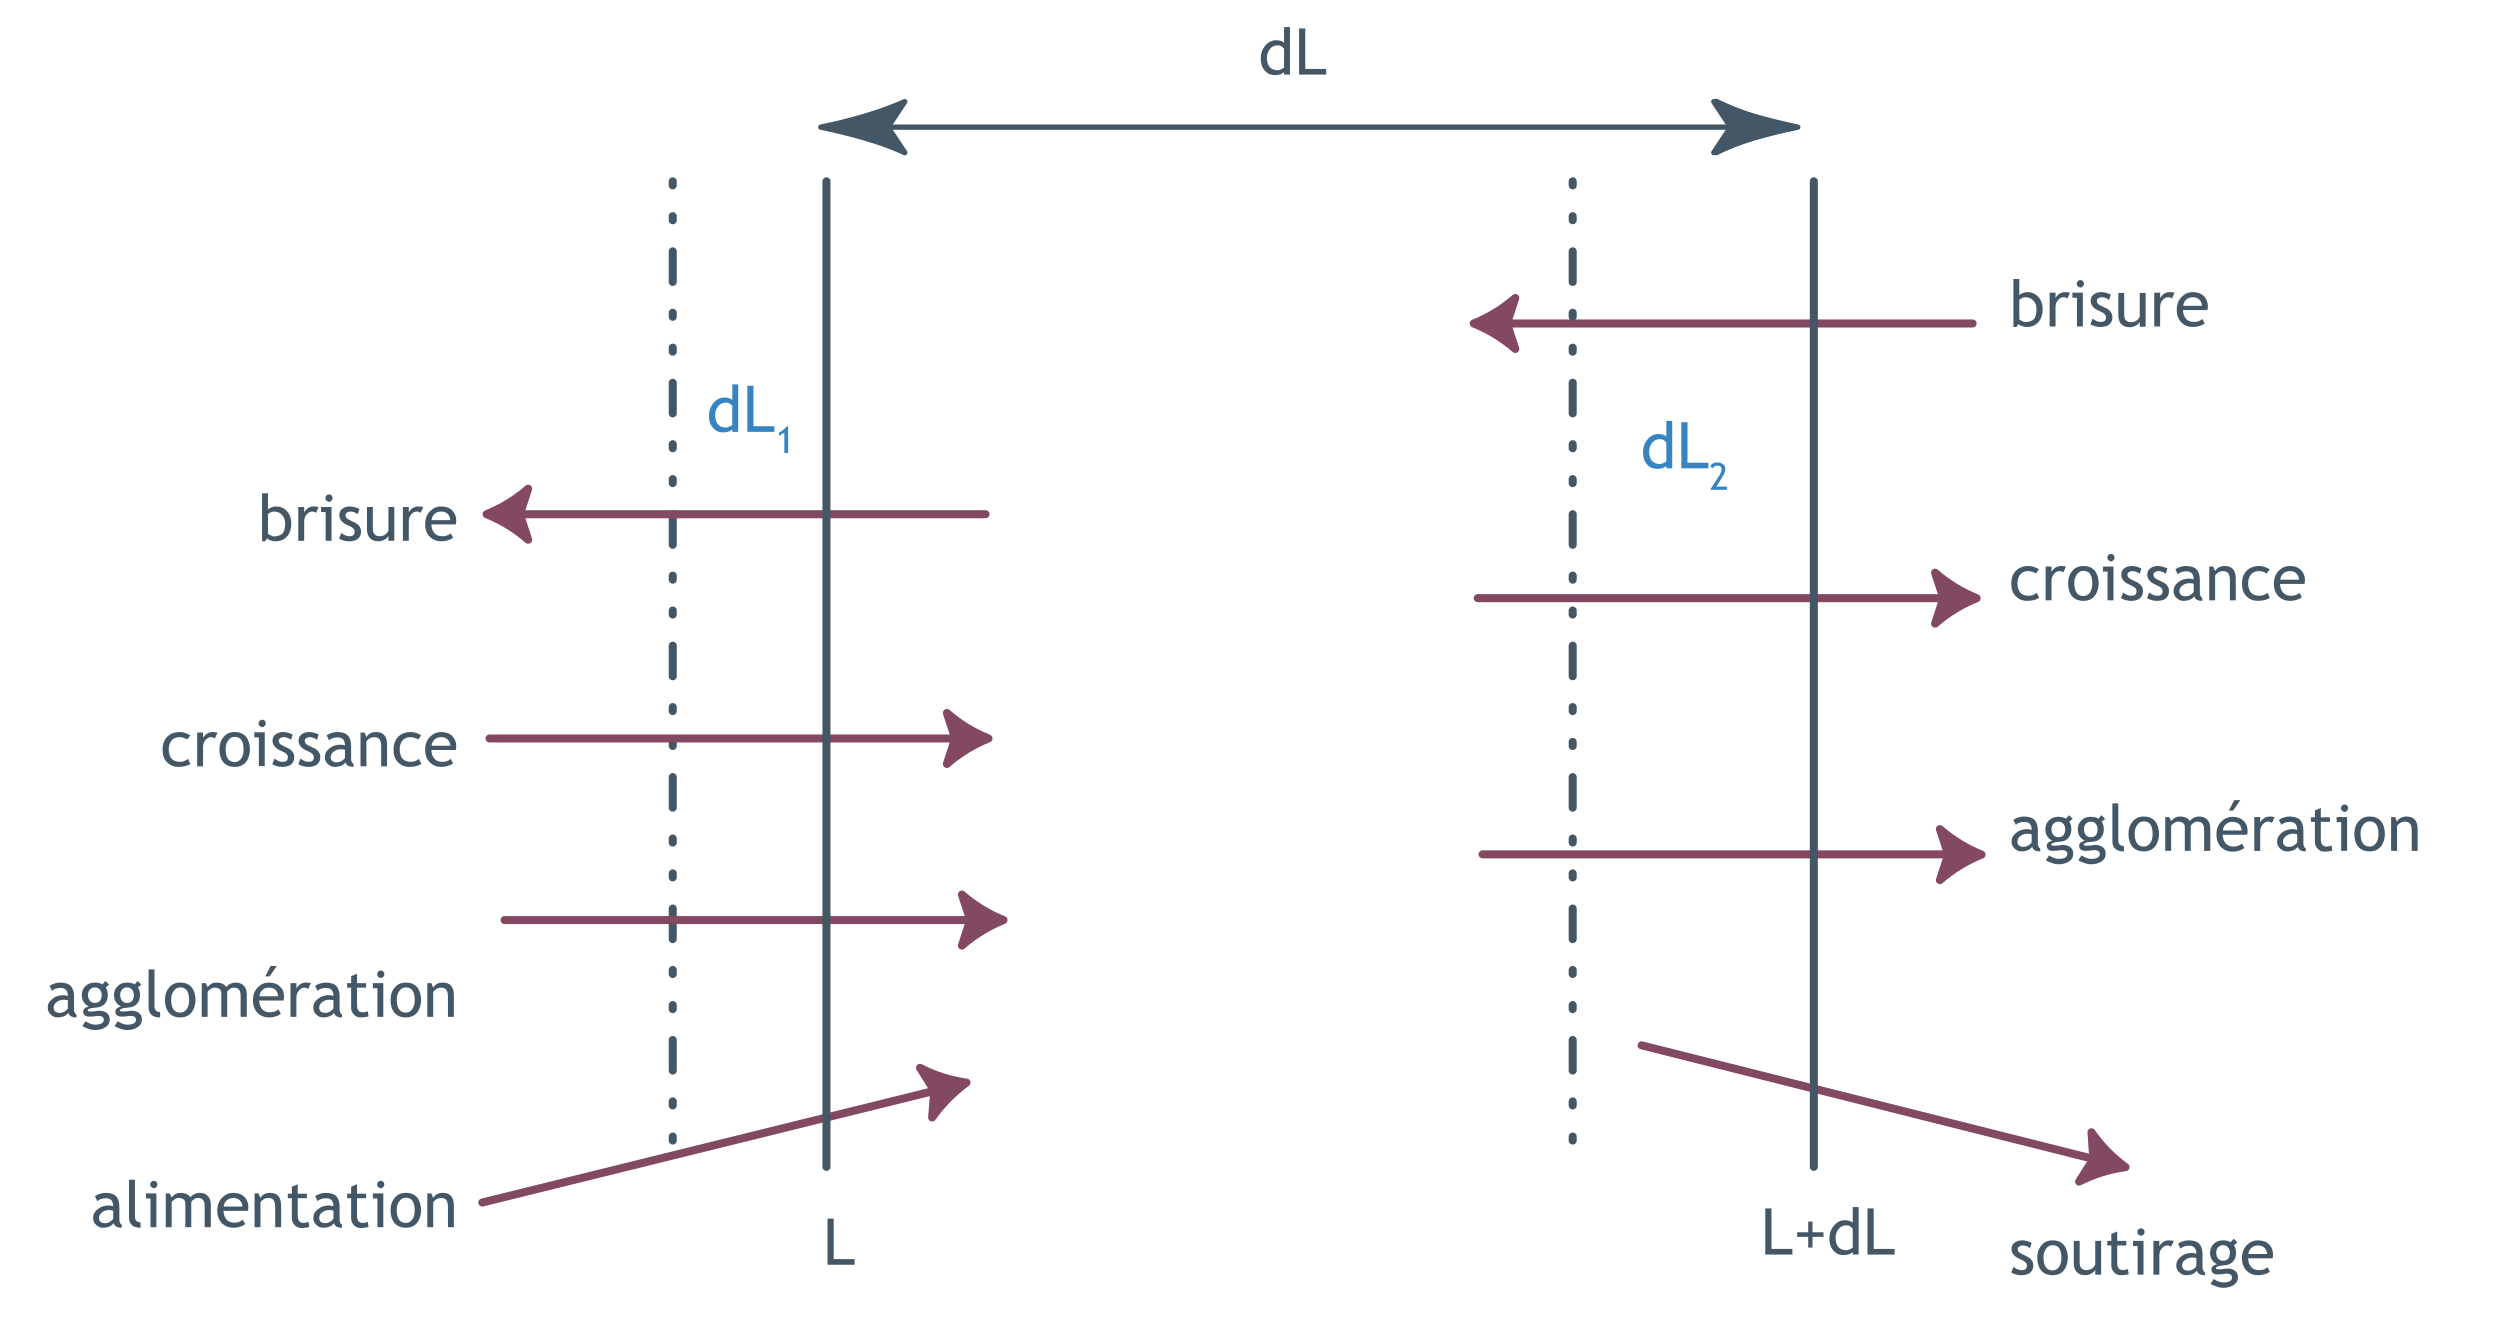 <svg xmlns="http://www.w3.org/2000/svg" xmlns:xlink="http://www.w3.org/1999/xlink" viewBox="0 0 466.0 250.0"><g><use height="185.2" transform="translate(124.65 33.05)" width="1.5" xlink:href="#shape0"/><use height="8.95" transform="translate(375.3 52)" width="5.45" xlink:href="#shape1"/><use height="6.4" transform="translate(382.05 54.45)" width="3.8" xlink:href="#shape2"/><use height="8.65" transform="translate(386.3 52.2)" width="2.15" xlink:href="#shape3"/><use height="6.5" transform="translate(389.65 54.45)" width="4.1" xlink:href="#shape4"/><use height="6.4" transform="translate(394.85 54.6)" width="5.1" xlink:href="#shape5"/><use height="6.4" transform="translate(401.55 54.45)" width="3.8" xlink:href="#shape6"/><use height="6.5" transform="translate(405.75 54.45)" width="5.8" xlink:href="#shape7"/><use height="8.95" transform="translate(306.25 78.45)" width="5.45" xlink:href="#shape8"/><use height="8.6" transform="translate(313.4 78.7)" width="5.05" xlink:href="#shape9"/><use height="5.1" transform="translate(318.8 86.2)" width="3.1" xlink:href="#shape10"/><use height="1.5" transform="translate(279.4 59.55)" width="89.05" xlink:href="#shape11"/><use height="11" transform="translate(272.7 54.8)" width="10.5" xlink:href="#shape12"/><use height="6.5" transform="translate(374.9 105.5)" width="5.2" xlink:href="#shape13"/><use height="6.4" transform="translate(381.3 105.5)" width="3.8" xlink:href="#shape14"/><use height="6.5" transform="translate(385.5 105.5)" width="5.7" xlink:href="#shape15"/><use height="8.65" transform="translate(392 103.25)" width="2.15" xlink:href="#shape16"/><use height="6.5" transform="translate(395.35 105.5)" width="4.1" xlink:href="#shape17"/><use height="6.5" transform="translate(400.2 105.5)" width="4.1" xlink:href="#shape18"/><use height="6.5" transform="translate(405.15 105.5)" width="5.35" xlink:href="#shape19"/><use height="6.4" transform="translate(411.8 105.5)" width="4.95" xlink:href="#shape20"/><use height="6.5" transform="translate(417.9 105.5)" width="5.2" xlink:href="#shape21"/><use height="6.5" transform="translate(423.85 105.5)" width="5.8" xlink:href="#shape22"/><use height="6.5" transform="translate(374.95 152.2)" width="5.35" xlink:href="#shape23"/><use height="9.15" transform="translate(381.25 151.95)" width="5.2" xlink:href="#shape24"/><use height="9.15" transform="translate(387.3 151.95)" width="5.2" xlink:href="#shape25"/><use height="8.95" transform="translate(393.75 149.75)" width="2.15" xlink:href="#shape26"/><use height="6.5" transform="translate(396.75 152.2)" width="5.7" xlink:href="#shape27"/><use height="6.4" transform="translate(403.6 152.2)" width="8.4" xlink:href="#shape28"/><use height="9.6" transform="translate(413.15 149.15)" width="5.8" xlink:href="#shape29"/><use height="6.4" transform="translate(420.2 152.2)" width="3.8" xlink:href="#shape30"/><use height="6.5" transform="translate(424.45 152.2)" width="5.35" xlink:href="#shape31"/><use height="8.15" transform="translate(430.75 150.6)" width="4" xlink:href="#shape32"/><use height="8.65" transform="translate(435.55 149.95)" width="2.15" xlink:href="#shape33"/><use height="6.5" transform="translate(438.85 152.2)" width="5.7" xlink:href="#shape34"/><use height="6.4" transform="translate(445.7 152.2)" width="4.95" xlink:href="#shape35"/><use height="6.5" transform="translate(374.9 231.2)" width="4.1" xlink:href="#shape36"/><use height="6.5" transform="translate(379.75 231.2)" width="5.7" xlink:href="#shape37"/><use height="6.4" transform="translate(386.55 231.3)" width="5.1" xlink:href="#shape38"/><use height="8.15" transform="translate(392.8 229.55)" width="4" xlink:href="#shape39"/><use height="8.65" transform="translate(397.6 228.95)" width="2.15" xlink:href="#shape40"/><use height="6.4" transform="translate(401.4 231.2)" width="3.8" xlink:href="#shape41"/><use height="6.5" transform="translate(405.65 231.2)" width="5.35" xlink:href="#shape42"/><use height="9.15" transform="translate(411.95 230.9)" width="5.2" xlink:href="#shape43"/><use height="6.5" transform="translate(417.9 231.2)" width="5.8" xlink:href="#shape44"/><use height="8.95" transform="translate(48.85 91.95)" width="5.45" xlink:href="#shape45"/><use height="6.4" transform="translate(55.6 94.4)" width="3.8" xlink:href="#shape46"/><use height="8.65" transform="translate(59.85 92.15)" width="2.15" xlink:href="#shape47"/><use height="6.5" transform="translate(63.2 94.4)" width="4.1" xlink:href="#shape48"/><use height="6.4" transform="translate(68.4 94.5)" width="5.1" xlink:href="#shape49"/><use height="6.4" transform="translate(75.1 94.4)" width="3.8" xlink:href="#shape50"/><use height="6.5" transform="translate(79.25 94.4)" width="5.8" xlink:href="#shape51"/><use height="6.5" transform="translate(30.3 136.45)" width="5.2" xlink:href="#shape52"/><use height="6.4" transform="translate(36.75 136.45)" width="3.8" xlink:href="#shape53"/><use height="6.5" transform="translate(40.9 136.45)" width="5.7" xlink:href="#shape54"/><use height="8.65" transform="translate(47.4 134.15)" width="2.15" xlink:href="#shape55"/><use height="6.5" transform="translate(50.75 136.45)" width="4.1" xlink:href="#shape56"/><use height="6.5" transform="translate(55.6 136.45)" width="4.1" xlink:href="#shape57"/><use height="6.5" transform="translate(60.55 136.45)" width="5.35" xlink:href="#shape58"/><use height="6.4" transform="translate(67.2 136.45)" width="4.95" xlink:href="#shape59"/><use height="6.5" transform="translate(73.35 136.45)" width="5.2" xlink:href="#shape60"/><use height="6.5" transform="translate(79.25 136.45)" width="5.8" xlink:href="#shape61"/><use height="6.5" transform="translate(8.9 183.15)" width="5.35" xlink:href="#shape62"/><use height="9.15" transform="translate(15.25 182.85)" width="5.2" xlink:href="#shape63"/><use height="9.15" transform="translate(21.25 182.85)" width="5.2" xlink:href="#shape64"/><use height="8.95" transform="translate(27.7 180.7)" width="2.15" xlink:href="#shape65"/><use height="6.5" transform="translate(30.75 183.15)" width="5.7" xlink:href="#shape66"/><use height="6.4" transform="translate(37.6 183.15)" width="8.4" xlink:href="#shape67"/><use height="9.6" transform="translate(47.15 180.05)" width="5.8" xlink:href="#shape68"/><use height="6.4" transform="translate(54.15 183.15)" width="3.8" xlink:href="#shape69"/><use height="6.5" transform="translate(58.4 183.15)" width="5.35" xlink:href="#shape70"/><use height="8.15" transform="translate(64.7 181.5)" width="4" xlink:href="#shape71"/><use height="8.65" transform="translate(69.5 180.9)" width="2.15" xlink:href="#shape72"/><use height="6.5" transform="translate(72.8 183.15)" width="5.7" xlink:href="#shape73"/><use height="6.4" transform="translate(79.65 183.15)" width="4.95" xlink:href="#shape74"/><use height="1.5" transform="translate(95.4 95.1)" width="89.05" xlink:href="#shape75"/><use height="11" transform="translate(88.7 90.35)" width="10.5" xlink:href="#shape76"/><use height="1.5" transform="translate(274.7 110.75)" width="89.05" xlink:href="#shape77"/><use height="11" transform="translate(359.95 106)" width="9.25" xlink:href="#shape78"/><use height="1.5" transform="translate(275.6 158.5)" width="89.05" xlink:href="#shape79"/><use height="11" transform="translate(360.85 153.8)" width="9.25" xlink:href="#shape80"/><use height="22.85" transform="translate(305.25 194.1)" width="86.4" xlink:href="#shape81"/><use height="10.7" transform="translate(386.8 210.3)" width="10.15" xlink:href="#shape82"/><use height="1.5" transform="translate(90.5 136.9)" width="89.05" xlink:href="#shape83"/><use height="11" transform="translate(175.75 132.15)" width="9.25" xlink:href="#shape84"/><use height="1.5" transform="translate(93.3 170.75)" width="89.05" xlink:href="#shape85"/><use height="11" transform="translate(178.55 166)" width="9.25" xlink:href="#shape86"/><use height="22.5" transform="translate(89.15 202.4)" width="86.5" xlink:href="#shape87"/><use height="10.75" transform="translate(170.75 198.3)" width="10.15" xlink:href="#shape88"/><use height="1" transform="translate(163.55 23.2)" width="161" xlink:href="#shape89"/><use height="11.25" transform="translate(318.05 17.7)" width="17.55" xlink:href="#shape90"/><use height="11.25" transform="translate(150.5 17.7)" width="18.65" xlink:href="#shape91"/><use height="11.3" transform="translate(318.55 17.65)" width="16" xlink:href="#shape92"/><use height="8.95" transform="translate(132.15 71.65)" width="5.45" xlink:href="#shape93"/><use height="8.6" transform="translate(139.3 71.9)" width="5.05" xlink:href="#shape94"/><use height="5" transform="translate(145.2 79.45)" width="1.7" xlink:href="#shape95"/><use height="8.95" transform="translate(235 5.05)" width="5.45" xlink:href="#shape96"/><use height="8.6" transform="translate(242.15 5.3)" width="5.05" xlink:href="#shape97"/><use height="8.6" transform="translate(329.05 225.25)" width="5.05" xlink:href="#shape98"/><use height="4.85" transform="translate(335 227.7)" width="4.9" xlink:href="#shape99"/><use height="8.95" transform="translate(341 225)" width="5.45" xlink:href="#shape100"/><use height="8.6" transform="translate(348.1 225.25)" width="5.05" xlink:href="#shape101"/><use height="8.6" transform="translate(154.25 227.15)" width="5.05" xlink:href="#shape102"/><use height="6.5" transform="translate(17.35 222.35)" width="5.35" xlink:href="#shape103"/><use height="8.95" transform="translate(24.05 219.9)" width="2.15" xlink:href="#shape104"/><use height="8.65" transform="translate(27.2 220.1)" width="2.15" xlink:href="#shape105"/><use height="6.4" transform="translate(30.9 222.35)" width="8.4" xlink:href="#shape106"/><use height="6.5" transform="translate(40.5 222.35)" width="5.8" xlink:href="#shape107"/><use height="6.4" transform="translate(47.45 222.35)" width="4.95" xlink:href="#shape108"/><use height="8.15" transform="translate(53.65 220.75)" width="4" xlink:href="#shape109"/><use height="6.5" transform="translate(58.4 222.35)" width="5.35" xlink:href="#shape110"/><use height="8.15" transform="translate(64.7 220.75)" width="4" xlink:href="#shape111"/><use height="8.65" transform="translate(69.5 220.1)" width="2.15" xlink:href="#shape112"/><use height="6.5" transform="translate(72.8 222.35)" width="5.7" xlink:href="#shape113"/><use height="6.4" transform="translate(79.65 222.35)" width="4.95" xlink:href="#shape114"/><use height="185.2" transform="translate(292.4 33.05)" width="1.5" xlink:href="#shape115"/><use height="185.2" transform="translate(153.3 33.05)" width="1.5" xlink:href="#shape116"/><use height="185.2" transform="translate(337.35 33.05)" width="1.5" xlink:href="#shape117"/><use height="249.25" width="465" xlink:href="#shape118"/></g><defs><path d="M0.95 8.4 L0.55 8.95 0.0 8.95 0.0 0.0 1.1 0.0 1.1 3.05 Q1.25 2.8 1.7 2.65 2.15 2.45 2.55 2.45 3.85 2.45 4.65 3.35 5.45 4.25 5.45 5.6 5.45 7.15 4.65 8.05 3.85 8.95 2.5 8.95 2.05 8.95 1.6 8.8 1.15 8.65 0.95 8.4 M1.1 3.9 L1.1 7.5 Q1.1 7.6 1.55 7.8 1.95 8.05 2.15 8.05 3.3 8.0 3.8 7.5 4.3 6.95 4.3 5.65 4.3 4.6 3.7 4.0 3.15 3.4 2.15 3.4 1.95 3.4 1.6 3.55 1.2 3.75 1.1 3.9" fill="#445766" fill-rule="evenodd" stroke="none" id="shape1"/><path d="M3.3 1.2 Q2.95 0.95 2.6 0.95 2.0 0.95 1.55 1.5 1.1 2.0 1.1 2.8 L1.1 6.4 0.0 6.4 0.0 0.1 1.1 0.1 1.1 1.1 Q1.75 0.0 2.9 0.0 3.25 0.0 3.8 0.1 L3.3 1.2" fill="#445766" fill-rule="evenodd" stroke="none" id="shape2"/><path d="M0.85 8.65 L0.85 3.3 0.0 3.3 0.0 2.35 1.95 2.35 1.95 8.65 0.85 8.65 M1.45 0.0 Q1.75 0.0 1.95 0.2 2.15 0.4 2.15 0.7 2.15 0.95 1.95 1.15 1.75 1.4 1.45 1.4 1.2 1.35 1.0 1.15 0.8 1.0 0.8 0.7 0.8 0.4 1.0 0.2 1.2 0.0 1.45 0.0" fill="#445766" fill-rule="evenodd" stroke="none" id="shape3"/><path d="M0.0 6.0 L0.4 4.95 Q1.3 5.6 1.9 5.55 2.9 5.6 2.9 4.7 2.95 4.1 1.95 3.65 1.15 3.3 0.9 3.1 0.65 2.95 0.45 2.7 0.25 2.45 0.15 2.2 0.05 1.95 0.05 1.65 0.05 0.85 0.6 0.45 1.15 0.0 2.05 0.0 2.75 0.0 3.8 0.45 L3.5 1.45 Q2.8 0.95 2.15 0.95 1.75 0.95 1.5 1.15 1.2 1.3 1.2 1.6 1.2 2.2 1.9 2.5 L2.7 2.9 Q3.45 3.2 3.75 3.65 4.1 4.05 4.1 4.7 4.1 5.55 3.5 6.05 2.9 6.5 1.85 6.5 0.9 6.5 0.0 6.0" fill="#445766" fill-rule="evenodd" stroke="none" id="shape4"/><path d="M1.1 0.0 L1.1 4.0 Q1.1 5.45 2.35 5.45 2.95 5.45 3.4 5.15 3.85 4.8 4.0 4.4 L4.0 0.0 5.1 0.0 5.1 6.3 4.0 6.3 4.0 5.4 Q3.8 5.8 3.25 6.1 2.65 6.4 2.15 6.4 1.1 6.4 0.55 5.8 0.0 5.2 0.0 4.1 L0.0 0.0 1.1 0.0" fill="#445766" fill-rule="evenodd" stroke="none" id="shape5"/><path d="M3.3 1.2 Q2.95 0.95 2.6 0.95 2.0 0.95 1.55 1.5 1.1 2.0 1.1 2.8 L1.1 6.4 0.0 6.4 0.0 0.1 1.1 0.1 1.1 1.1 Q1.75 0.0 2.9 0.0 3.25 0.0 3.8 0.1 L3.3 1.2" fill="#445766" fill-rule="evenodd" stroke="none" id="shape6"/><path d="M5.7 3.35 L1.15 3.35 Q1.2 4.45 1.8 5.05 2.3 5.55 3.15 5.55 4.1 5.6 4.75 5.0 L5.2 5.8 Q4.95 6.1 4.4 6.25 3.75 6.5 2.95 6.5 1.75 6.5 0.9 5.7 0.0 4.8 0.0 3.35 0.0 1.75 0.95 0.85 1.8 0.0 2.95 0.0 4.3 0.0 5.05 0.75 5.8 1.5 5.8 2.7 5.8 3.05 5.7 3.35 M3.0 0.95 Q2.25 0.95 1.75 1.4 1.25 1.9 1.2 2.55 L4.7 2.55 Q4.65 1.9 4.25 1.45 3.8 0.95 3.0 0.95" fill="#445766" fill-rule="evenodd" stroke="none" id="shape7"/><path d="M4.35 8.85 L4.35 8.4 Q3.75 8.95 2.65 8.95 1.45 8.95 0.75 8.1 0.0 7.3 0.0 5.85 0.0 4.45 0.85 3.45 1.7 2.45 2.85 2.45 3.85 2.45 4.35 2.9 L4.35 0.0 5.45 0.0 5.45 8.85 4.35 8.85 M4.35 4.05 Q3.9 3.4 3.2 3.4 2.25 3.4 1.75 4.05 1.15 4.75 1.15 5.75 1.2 8.05 3.25 8.05 3.5 8.0 3.85 7.85 4.25 7.7 4.35 7.5 L4.35 4.05" fill="#3685c2" fill-rule="evenodd" stroke="none" id="shape8"/><path d="M0.0 8.6 L0.0 0.0 1.15 0.0 1.15 7.55 5.05 7.55 5.05 8.6 0.0 8.6" fill="#3685c2" fill-rule="evenodd" stroke="none" id="shape9"/><path d="M0.05 5.1 L0.05 4.95 1.6 2.55 Q2.1 1.8 2.1 1.25 2.1 0.6 1.3 0.6 1.05 0.6 0.8 0.75 0.55 0.85 0.45 1.1 L0.0 0.75 Q0.1 0.4 0.45 0.2 0.8 0.0 1.3 0.0 2.0 0.0 2.4 0.35 2.8 0.65 2.8 1.25 2.8 1.85 2.25 2.7 L1.15 4.5 3.1 4.5 3.1 5.1 0.05 5.1" fill="#3685c2" fill-rule="evenodd" stroke="none" id="shape10"/><path d="M5.15 0.65 L4.6 1.4 Q4.4 1.25 4.0 1.1 3.55 0.95 3.15 0.95 2.25 0.95 1.7 1.55 1.15 2.2 1.15 3.3 1.2 4.4 1.7 5.0 2.25 5.55 3.25 5.55 3.95 5.6 4.75 5.0 L5.2 5.95 Q4.3 6.5 2.95 6.5 1.7 6.5 0.85 5.65 0.0 4.8 0.0 3.3 0.0 1.8 0.85 0.9 1.75 0.0 3.25 0.0 3.75 0.0 4.3 0.2 4.9 0.4 5.15 0.65" fill="#445766" fill-rule="evenodd" stroke="none" id="shape13"/><path d="M3.3 1.2 Q2.95 0.95 2.6 0.95 2.0 0.95 1.55 1.5 1.1 2.0 1.1 2.8 L1.1 6.4 0.0 6.4 0.0 0.1 1.1 0.1 1.1 1.1 Q1.75 0.0 2.9 0.0 3.25 0.0 3.8 0.1 L3.3 1.2" fill="#445766" fill-rule="evenodd" stroke="none" id="shape14"/><path d="M0.0 3.25 Q0.0 1.8 0.8 0.9 1.55 0.0 2.85 0.0 4.2 0.0 4.95 0.85 5.65 1.7 5.7 3.25 5.65 4.75 4.9 5.65 4.15 6.5 2.85 6.5 1.5 6.5 0.75 5.65 0.0 4.75 0.0 3.25 M1.15 3.25 Q1.2 5.6 2.85 5.6 3.6 5.6 4.05 4.95 4.5 4.35 4.5 3.25 4.5 0.9 2.85 0.9 2.1 0.9 1.65 1.55 1.15 2.15 1.15 3.25" fill="#445766" fill-rule="evenodd" stroke="none" id="shape15"/><path d="M0.85 8.65 L0.85 3.3 0.0 3.3 0.0 2.35 1.95 2.35 1.95 8.65 0.85 8.65 M1.45 0.0 Q1.75 0.0 1.95 0.2 2.15 0.4 2.15 0.7 2.15 0.95 1.95 1.15 1.75 1.4 1.45 1.4 1.2 1.35 1.0 1.15 0.8 1.0 0.8 0.7 0.8 0.4 1.0 0.2 1.2 0.0 1.45 0.0" fill="#445766" fill-rule="evenodd" stroke="none" id="shape16"/><path d="M0.0 6.0 L0.4 4.95 Q1.3 5.6 1.9 5.55 2.9 5.6 2.9 4.7 2.95 4.1 1.95 3.65 1.15 3.3 0.9 3.1 0.65 2.95 0.45 2.7 0.25 2.45 0.15 2.2 0.05 1.95 0.05 1.65 0.05 0.85 0.6 0.45 1.15 0.0 2.05 0.0 2.75 0.0 3.8 0.45 L3.5 1.45 Q2.8 0.95 2.15 0.95 1.75 0.95 1.5 1.15 1.2 1.3 1.2 1.6 1.2 2.2 1.9 2.5 L2.7 2.9 Q3.45 3.2 3.75 3.65 4.1 4.05 4.1 4.7 4.1 5.55 3.5 6.05 2.9 6.5 1.85 6.5 0.9 6.5 0.0 6.0" fill="#445766" fill-rule="evenodd" stroke="none" id="shape17"/><path d="M0.0 6.0 L0.4 4.95 Q1.3 5.6 1.9 5.55 2.9 5.6 2.9 4.7 2.95 4.1 1.95 3.65 1.15 3.3 0.9 3.1 0.65 2.95 0.45 2.7 0.25 2.45 0.15 2.2 0.05 1.95 0.05 1.65 0.05 0.85 0.6 0.45 1.15 0.0 2.05 0.0 2.75 0.0 3.8 0.45 L3.5 1.45 Q2.8 0.95 2.15 0.95 1.75 0.95 1.5 1.15 1.2 1.3 1.2 1.6 1.2 2.2 1.9 2.5 L2.7 2.9 Q3.45 3.2 3.75 3.65 4.1 4.05 4.1 4.7 4.1 5.55 3.5 6.05 2.9 6.5 1.85 6.5 0.9 6.5 0.0 6.0" fill="#445766" fill-rule="evenodd" stroke="none" id="shape18"/><path d="M3.85 5.65 Q3.2 6.5 1.8 6.5 1.1 6.5 0.55 5.95 0.0 5.45 0.0 4.65 0.0 3.7 0.85 3.05 1.65 2.35 2.95 2.35 3.3 2.35 3.75 2.5 3.75 1.0 2.4 1.0 1.35 1.0 0.8 1.55 L0.35 0.65 Q0.65 0.35 1.2 0.2 1.75 0.0 2.25 0.0 3.65 0.0 4.25 0.6 4.9 1.25 4.9 2.6 L4.9 4.85 Q4.85 5.65 5.35 5.95 L5.35 6.5 Q4.7 6.5 4.35 6.3 4.0 6.1 3.85 5.65 M3.75 3.3 Q3.25 3.2 3.0 3.2 2.2 3.2 1.65 3.65 1.1 4.05 1.1 4.65 1.1 5.65 2.25 5.65 3.1 5.65 3.75 4.85 L3.75 3.3" fill="#445766" fill-rule="evenodd" stroke="none" id="shape19"/><path d="M3.85 6.4 L3.85 2.75 Q3.85 1.75 3.55 1.35 3.25 0.95 2.55 0.95 2.15 0.95 1.75 1.15 1.35 1.4 1.1 1.75 L1.1 6.4 0.0 6.4 0.0 0.1 0.75 0.1 1.1 0.95 Q1.65 0.0 2.9 0.0 5.0 0.0 4.95 2.5 L4.95 6.4 3.85 6.4" fill="#445766" fill-rule="evenodd" stroke="none" id="shape20"/><path d="M5.15 0.65 L4.6 1.4 Q4.4 1.25 4.0 1.1 3.55 0.95 3.15 0.95 2.25 0.95 1.7 1.55 1.15 2.2 1.15 3.3 1.2 4.4 1.7 5.0 2.25 5.55 3.25 5.55 3.95 5.6 4.75 5.0 L5.2 5.95 Q4.3 6.5 2.95 6.5 1.7 6.5 0.85 5.65 0.0 4.8 0.0 3.3 0.0 1.8 0.85 0.9 1.75 0.0 3.25 0.0 3.75 0.0 4.3 0.2 4.9 0.4 5.15 0.65" fill="#445766" fill-rule="evenodd" stroke="none" id="shape21"/><path d="M5.7 3.35 L1.15 3.35 Q1.2 4.45 1.8 5.05 2.3 5.55 3.15 5.55 4.1 5.6 4.75 5.0 L5.2 5.8 Q4.95 6.1 4.4 6.25 3.75 6.5 2.95 6.5 1.75 6.5 0.9 5.7 0.0 4.8 0.0 3.35 0.0 1.75 0.95 0.85 1.8 0.0 2.95 0.0 4.3 0.0 5.05 0.75 5.8 1.5 5.8 2.7 5.8 3.05 5.7 3.35 M3.0 0.95 Q2.25 0.95 1.75 1.4 1.25 1.9 1.2 2.55 L4.7 2.55 Q4.65 1.9 4.25 1.45 3.8 0.95 3.0 0.95" fill="#445766" fill-rule="evenodd" stroke="none" id="shape22"/><path d="M3.85 5.65 Q3.2 6.5 1.8 6.5 1.1 6.5 0.55 5.95 0.0 5.45 0.0 4.65 0.0 3.7 0.85 3.05 1.65 2.35 2.95 2.35 3.3 2.35 3.75 2.5 3.75 1.0 2.4 1.0 1.35 1.0 0.8 1.55 L0.35 0.65 Q0.65 0.35 1.2 0.2 1.75 0.0 2.25 0.0 3.65 0.0 4.25 0.6 4.9 1.25 4.9 2.6 L4.9 4.85 Q4.85 5.65 5.35 5.95 L5.35 6.5 Q4.7 6.5 4.35 6.3 4.0 6.1 3.85 5.65 M3.75 3.3 Q3.25 3.2 3.0 3.2 2.2 3.2 1.65 3.65 1.1 4.05 1.1 4.65 1.1 5.65 2.25 5.65 3.1 5.65 3.75 4.85 L3.75 3.3" fill="#445766" fill-rule="evenodd" stroke="none" id="shape23"/><path d="M0.1 8.4 L0.7 7.5 Q1.65 8.15 2.5 8.15 3.25 8.15 3.7 7.9 4.1 7.65 4.1 7.25 4.1 6.5 3.0 6.5 2.85 6.5 2.35 6.6 1.85 6.65 1.55 6.65 0.25 6.7 0.25 5.65 0.25 5.35 0.55 5.1 0.85 4.85 1.3 4.75 0.0 4.1 0.0 2.6 0.0 1.6 0.7 0.95 1.35 0.3 2.4 0.3 3.3 0.3 3.85 0.65 L4.4 0.0 5.1 0.7 4.45 1.2 Q4.85 1.75 4.85 2.65 4.85 3.6 4.3 4.25 3.7 4.9 2.7 4.95 L1.8 5.05 Q1.65 5.1 1.35 5.2 1.1 5.3 1.1 5.5 1.1 5.7 1.65 5.7 1.9 5.7 2.45 5.65 3.0 5.55 3.25 5.55 4.15 5.55 4.7 6.0 5.2 6.4 5.2 7.2 5.2 8.1 4.45 8.6 3.65 9.15 2.45 9.15 1.85 9.15 1.2 8.9 0.5 8.7 0.1 8.4 M2.45 1.2 Q1.9 1.2 1.5 1.6 1.15 2.0 1.15 2.6 1.15 3.25 1.5 3.7 1.85 4.1 2.45 4.1 3.05 4.1 3.4 3.7 3.7 3.25 3.7 2.6 3.7 2.0 3.35 1.6 3.0 1.2 2.45 1.2" fill="#445766" fill-rule="evenodd" stroke="none" id="shape24"/><path d="M0.1 8.4 L0.7 7.5 Q1.65 8.15 2.5 8.15 3.25 8.15 3.7 7.9 4.1 7.65 4.1 7.25 4.1 6.5 3.0 6.5 2.85 6.5 2.35 6.6 1.85 6.65 1.55 6.65 0.25 6.7 0.25 5.65 0.25 5.35 0.55 5.1 0.85 4.85 1.3 4.75 0.0 4.1 0.0 2.6 0.0 1.6 0.7 0.95 1.35 0.3 2.4 0.3 3.3 0.3 3.85 0.65 L4.4 0.0 5.1 0.7 4.45 1.2 Q4.85 1.75 4.85 2.65 4.85 3.6 4.3 4.25 3.7 4.9 2.7 4.95 L1.8 5.05 Q1.65 5.1 1.35 5.2 1.1 5.3 1.1 5.5 1.1 5.7 1.65 5.7 1.9 5.7 2.45 5.65 3.0 5.55 3.25 5.55 4.15 5.55 4.7 6.0 5.2 6.4 5.2 7.2 5.2 8.1 4.45 8.6 3.65 9.15 2.45 9.15 1.85 9.15 1.2 8.9 0.5 8.7 0.1 8.4 M2.45 1.2 Q1.9 1.2 1.5 1.6 1.15 2.0 1.15 2.6 1.15 3.25 1.5 3.7 1.85 4.1 2.45 4.1 3.05 4.1 3.4 3.7 3.7 3.25 3.7 2.6 3.7 2.0 3.35 1.6 3.0 1.2 2.45 1.2" fill="#445766" fill-rule="evenodd" stroke="none" id="shape25"/><path d="M0.0 7.05 L0.0 0.0 1.1 0.0 1.1 6.9 Q1.1 7.4 1.4 7.7 1.7 7.95 2.15 7.95 L2.15 8.95 Q0.0 8.95 0.0 7.05" fill="#445766" fill-rule="evenodd" stroke="none" id="shape26"/><path d="M0.0 3.25 Q0.0 1.8 0.8 0.9 1.55 0.0 2.85 0.0 4.2 0.0 4.95 0.85 5.65 1.7 5.7 3.25 5.65 4.75 4.9 5.65 4.15 6.5 2.85 6.5 1.5 6.5 0.75 5.65 0.0 4.75 0.0 3.25 M1.15 3.25 Q1.2 5.6 2.85 5.6 3.6 5.6 4.05 4.95 4.5 4.35 4.5 3.25 4.5 0.9 2.85 0.9 2.1 0.9 1.65 1.55 1.15 2.15 1.15 3.25" fill="#445766" fill-rule="evenodd" stroke="none" id="shape27"/><path d="M7.25 6.4 L7.25 2.4 Q7.25 0.95 6.0 0.95 5.55 0.95 5.25 1.2 4.85 1.45 4.75 1.75 L4.75 6.4 3.65 6.4 3.65 1.95 Q3.65 1.45 3.3 1.2 2.95 0.95 2.35 0.95 2.05 0.95 1.65 1.2 1.25 1.45 1.1 1.75 L1.1 6.4 0.0 6.4 0.0 0.1 0.75 0.1 1.1 0.85 Q1.75 0.0 2.7 0.0 4.05 0.0 4.6 0.85 4.8 0.5 5.3 0.25 5.8 0.0 6.35 0.0 7.3 0.0 7.85 0.6 8.4 1.15 8.4 2.2 L8.4 6.4 7.25 6.4" fill="#445766" fill-rule="evenodd" stroke="none" id="shape28"/><path d="M5.7 6.45 L1.15 6.45 Q1.2 7.55 1.8 8.15 2.3 8.65 3.15 8.65 4.1 8.65 4.75 8.1 L5.2 8.9 Q4.95 9.15 4.4 9.35 3.75 9.6 2.95 9.6 1.75 9.6 0.9 8.8 0.0 7.9 0.0 6.4 0.0 4.85 0.95 3.95 1.8 3.1 2.95 3.1 4.3 3.1 5.05 3.85 5.8 4.55 5.8 5.75 5.8 6.15 5.7 6.45 M3.0 4.05 Q2.25 4.0 1.75 4.5 1.25 4.95 1.2 5.65 L4.7 5.65 Q4.65 4.95 4.25 4.5 3.8 4.05 3.0 4.05 M4.45 0.0 L3.1 1.95 2.3 1.95 3.3 0.0 4.45 0.0" fill="#445766" fill-rule="evenodd" stroke="none" id="shape29"/><path d="M3.3 1.2 Q2.95 0.95 2.6 0.95 2.0 0.95 1.55 1.5 1.1 2.0 1.1 2.8 L1.1 6.4 0.0 6.4 0.0 0.1 1.1 0.1 1.1 1.1 Q1.75 0.0 2.9 0.0 3.25 0.0 3.8 0.1 L3.3 1.2" fill="#445766" fill-rule="evenodd" stroke="none" id="shape30"/><path d="M3.85 5.65 Q3.2 6.5 1.8 6.5 1.1 6.5 0.55 5.95 0.0 5.45 0.0 4.65 0.0 3.7 0.85 3.05 1.65 2.35 2.95 2.35 3.3 2.35 3.75 2.5 3.75 1.0 2.4 1.0 1.35 1.0 0.8 1.55 L0.35 0.65 Q0.65 0.35 1.2 0.2 1.75 0.0 2.25 0.0 3.65 0.0 4.25 0.6 4.9 1.25 4.9 2.6 L4.9 4.85 Q4.85 5.65 5.35 5.95 L5.35 6.5 Q4.7 6.5 4.35 6.3 4.0 6.1 3.85 5.65 M3.75 3.3 Q3.25 3.2 3.0 3.2 2.2 3.2 1.65 3.65 1.1 4.05 1.1 4.65 1.1 5.65 2.25 5.65 3.1 5.65 3.75 4.85 L3.75 3.3" fill="#445766" fill-rule="evenodd" stroke="none" id="shape31"/><path d="M0.75 2.6 L0.0 2.6 0.0 1.75 0.75 1.75 0.75 0.45 1.85 0.0 1.85 1.75 3.55 1.75 3.55 2.6 1.85 2.6 1.85 5.75 Q1.85 6.5 2.1 6.85 2.4 7.2 2.95 7.2 3.4 7.2 3.85 7.0 L4.0 7.95 Q3.35 8.15 2.5 8.15 1.75 8.15 1.25 7.6 0.7 7.0 0.75 6.2 L0.75 2.6" fill="#445766" fill-rule="evenodd" stroke="none" id="shape32"/><path d="M0.85 8.65 L0.85 3.3 0.0 3.3 0.0 2.35 1.95 2.35 1.95 8.65 0.85 8.65 M1.45 0.0 Q1.75 0.0 1.95 0.2 2.15 0.4 2.15 0.7 2.15 0.95 1.95 1.15 1.75 1.4 1.45 1.4 1.2 1.35 1.0 1.15 0.8 1.0 0.8 0.7 0.8 0.4 1.0 0.2 1.2 0.0 1.45 0.0" fill="#445766" fill-rule="evenodd" stroke="none" id="shape33"/><path d="M0.0 3.25 Q0.0 1.8 0.8 0.9 1.55 0.0 2.85 0.0 4.2 0.0 4.95 0.85 5.65 1.7 5.7 3.25 5.65 4.75 4.9 5.65 4.15 6.5 2.85 6.5 1.5 6.5 0.75 5.65 0.0 4.75 0.0 3.25 M1.15 3.25 Q1.2 5.6 2.85 5.6 3.6 5.6 4.05 4.95 4.5 4.35 4.5 3.25 4.5 0.9 2.85 0.9 2.1 0.9 1.65 1.55 1.15 2.15 1.15 3.25" fill="#445766" fill-rule="evenodd" stroke="none" id="shape34"/><path d="M3.85 6.4 L3.85 2.75 Q3.85 1.75 3.55 1.35 3.25 0.95 2.55 0.95 2.15 0.95 1.75 1.15 1.35 1.4 1.1 1.75 L1.1 6.4 0.0 6.4 0.0 0.1 0.75 0.1 1.1 0.95 Q1.65 0.0 2.9 0.0 5.0 0.0 4.95 2.5 L4.95 6.4 3.85 6.4" fill="#445766" fill-rule="evenodd" stroke="none" id="shape35"/><path d="M0.0 6.0 L0.4 4.95 Q1.3 5.6 1.9 5.55 2.9 5.6 2.9 4.7 2.95 4.1 1.95 3.65 1.15 3.3 0.9 3.1 0.65 2.95 0.45 2.7 0.25 2.45 0.15 2.2 0.05 1.95 0.05 1.65 0.05 0.85 0.6 0.45 1.15 0.0 2.05 0.0 2.75 0.0 3.8 0.45 L3.5 1.45 Q2.8 0.95 2.15 0.95 1.75 0.95 1.5 1.15 1.2 1.3 1.2 1.6 1.2 2.2 1.9 2.5 L2.7 2.9 Q3.45 3.2 3.75 3.65 4.1 4.05 4.1 4.7 4.1 5.55 3.5 6.05 2.9 6.5 1.85 6.5 0.9 6.5 0.0 6.0" fill="#445766" fill-rule="evenodd" stroke="none" id="shape36"/><path d="M0.0 3.25 Q0.0 1.8 0.8 0.9 1.55 0.0 2.85 0.0 4.2 0.0 4.95 0.85 5.65 1.7 5.7 3.25 5.65 4.75 4.9 5.65 4.15 6.5 2.85 6.5 1.5 6.5 0.75 5.65 0.0 4.75 0.0 3.25 M1.15 3.25 Q1.2 5.6 2.85 5.6 3.6 5.6 4.05 4.95 4.5 4.35 4.5 3.25 4.5 0.9 2.85 0.9 2.1 0.9 1.65 1.55 1.15 2.15 1.15 3.25" fill="#445766" fill-rule="evenodd" stroke="none" id="shape37"/><path d="M1.1 0.0 L1.1 4.0 Q1.1 5.45 2.35 5.45 2.95 5.45 3.4 5.15 3.85 4.8 4.0 4.4 L4.0 0.0 5.1 0.0 5.1 6.3 4.0 6.3 4.0 5.4 Q3.8 5.8 3.25 6.1 2.65 6.4 2.15 6.4 1.1 6.4 0.55 5.8 0.0 5.2 0.0 4.1 L0.0 0.0 1.1 0.0" fill="#445766" fill-rule="evenodd" stroke="none" id="shape38"/><path d="M0.75 2.6 L0.0 2.6 0.0 1.75 0.75 1.75 0.75 0.45 1.85 0.0 1.85 1.75 3.55 1.75 3.55 2.6 1.85 2.6 1.85 5.75 Q1.85 6.5 2.1 6.85 2.35 7.2 2.95 7.2 3.4 7.2 3.85 7.0 L4.0 7.95 Q3.35 8.15 2.5 8.15 1.75 8.15 1.25 7.6 0.7 7.0 0.75 6.2 L0.75 2.6" fill="#445766" fill-rule="evenodd" stroke="none" id="shape39"/><path d="M0.85 8.65 L0.85 3.3 0.0 3.3 0.0 2.35 1.95 2.35 1.95 8.65 0.85 8.65 M1.45 0.0 Q1.75 0.0 1.95 0.2 2.15 0.4 2.15 0.7 2.15 0.95 1.95 1.2 1.75 1.35 1.45 1.4 1.2 1.35 1.0 1.2 0.8 0.95 0.8 0.7 0.8 0.4 1.0 0.2 1.2 0.0 1.45 0.0" fill="#445766" fill-rule="evenodd" stroke="none" id="shape40"/><path d="M3.3 1.2 Q2.95 0.95 2.6 0.95 2.0 0.95 1.55 1.5 1.1 2.0 1.1 2.8 L1.1 6.4 0.0 6.4 0.0 0.1 1.1 0.1 1.1 1.1 Q1.75 0.0 2.9 0.0 3.25 0.0 3.8 0.1 L3.3 1.2" fill="#445766" fill-rule="evenodd" stroke="none" id="shape41"/><path d="M3.85 5.65 Q3.2 6.5 1.8 6.5 1.1 6.5 0.55 5.95 0.0 5.45 0.0 4.65 0.0 3.7 0.85 3.05 1.65 2.35 2.95 2.35 3.3 2.35 3.75 2.5 3.75 1.0 2.4 1.0 1.35 1.0 0.8 1.55 L0.35 0.65 Q0.65 0.35 1.2 0.2 1.75 0.0 2.25 0.0 3.65 0.0 4.25 0.6 4.9 1.25 4.9 2.6 L4.9 4.85 Q4.85 5.65 5.35 5.95 L5.35 6.5 Q4.7 6.5 4.35 6.3 4.0 6.1 3.85 5.65 M3.75 3.3 Q3.25 3.2 3.0 3.2 2.2 3.2 1.65 3.65 1.1 4.05 1.1 4.65 1.1 5.65 2.25 5.65 3.1 5.65 3.75 4.85 L3.75 3.3" fill="#445766" fill-rule="evenodd" stroke="none" id="shape42"/><path d="M0.1 8.4 L0.7 7.5 Q1.65 8.15 2.5 8.15 3.25 8.15 3.7 7.9 4.1 7.65 4.1 7.25 4.1 6.5 3.0 6.5 2.85 6.5 2.35 6.6 1.85 6.65 1.55 6.65 0.25 6.7 0.25 5.65 0.25 5.35 0.55 5.1 0.85 4.85 1.3 4.75 0.0 4.1 0.0 2.6 0.0 1.6 0.7 0.95 1.35 0.3 2.4 0.3 3.3 0.3 3.85 0.65 L4.4 0.0 5.1 0.7 4.45 1.2 Q4.85 1.75 4.85 2.65 4.85 3.6 4.3 4.25 3.7 4.9 2.7 4.95 L1.8 5.05 Q1.65 5.1 1.35 5.2 1.1 5.3 1.1 5.5 1.1 5.7 1.65 5.7 1.9 5.7 2.45 5.65 3.0 5.55 3.25 5.55 4.15 5.55 4.7 6.0 5.2 6.4 5.2 7.2 5.2 8.1 4.45 8.6 3.65 9.15 2.45 9.15 1.85 9.15 1.2 8.9 0.5 8.7 0.1 8.4 M2.45 1.2 Q1.9 1.2 1.5 1.6 1.15 2.0 1.15 2.6 1.15 3.25 1.5 3.7 1.85 4.1 2.45 4.1 3.05 4.1 3.4 3.7 3.7 3.25 3.7 2.6 3.7 2.0 3.35 1.6 3.0 1.2 2.45 1.2" fill="#445766" fill-rule="evenodd" stroke="none" id="shape43"/><path d="M5.7 3.35 L1.15 3.35 Q1.2 4.45 1.8 5.05 2.3 5.55 3.15 5.55 4.1 5.6 4.75 5.0 L5.2 5.8 Q4.95 6.1 4.4 6.25 3.75 6.5 2.95 6.5 1.75 6.5 0.9 5.7 0.0 4.8 0.0 3.35 0.0 1.75 0.95 0.85 1.8 0.0 2.95 0.0 4.3 0.0 5.05 0.75 5.8 1.5 5.8 2.7 5.8 3.05 5.7 3.35 M3.0 0.95 Q2.25 0.95 1.75 1.4 1.25 1.9 1.2 2.55 L4.7 2.55 Q4.65 1.9 4.25 1.45 3.8 0.95 3.0 0.95" fill="#445766" fill-rule="evenodd" stroke="none" id="shape44"/><path d="M0.95 8.4 L0.55 8.95 0.0 8.95 0.0 0.0 1.1 0.0 1.1 3.05 Q1.25 2.8 1.7 2.65 2.15 2.45 2.55 2.45 3.85 2.45 4.65 3.35 5.45 4.25 5.45 5.6 5.45 7.15 4.65 8.05 3.85 8.95 2.5 8.95 2.05 8.95 1.6 8.8 1.15 8.65 0.95 8.4 M1.1 3.9 L1.1 7.5 Q1.1 7.6 1.55 7.8 1.95 8.05 2.15 8.05 3.3 8.0 3.8 7.5 4.3 6.95 4.3 5.65 4.3 4.6 3.7 4.0 3.15 3.4 2.15 3.4 1.95 3.4 1.6 3.55 1.2 3.75 1.1 3.9" fill="#445766" fill-rule="evenodd" stroke="none" id="shape45"/><path d="M3.3 1.2 Q2.95 0.95 2.6 0.95 2.0 0.95 1.55 1.5 1.1 2.0 1.1 2.8 L1.1 6.4 0.0 6.4 0.0 0.1 1.1 0.1 1.1 1.1 Q1.75 0.0 2.9 0.0 3.25 0.0 3.8 0.1 L3.3 1.2" fill="#445766" fill-rule="evenodd" stroke="none" id="shape46"/><path d="M0.85 8.65 L0.85 3.3 0.0 3.3 0.0 2.35 1.95 2.35 1.95 8.65 0.85 8.65 M1.45 0.0 Q1.75 0.0 1.95 0.2 2.15 0.4 2.15 0.7 2.15 0.95 1.95 1.15 1.75 1.4 1.45 1.4 1.2 1.35 1.0 1.15 0.8 1.0 0.8 0.7 0.8 0.4 1.0 0.2 1.2 0.0 1.45 0.0" fill="#445766" fill-rule="evenodd" stroke="none" id="shape47"/><path d="M0.0 6.0 L0.4 4.95 Q1.3 5.6 1.9 5.55 2.9 5.6 2.9 4.7 2.95 4.1 1.95 3.65 1.15 3.3 0.9 3.1 0.65 2.95 0.45 2.7 0.25 2.45 0.15 2.2 0.05 1.95 0.05 1.65 0.05 0.85 0.6 0.45 1.15 0.0 2.05 0.0 2.75 0.0 3.8 0.45 L3.5 1.45 Q2.8 0.95 2.15 0.95 1.75 0.95 1.5 1.15 1.2 1.3 1.2 1.6 1.2 2.2 1.9 2.5 L2.7 2.9 Q3.45 3.2 3.75 3.65 4.1 4.05 4.1 4.7 4.1 5.55 3.5 6.05 2.9 6.5 1.85 6.5 0.9 6.5 0.0 6.0" fill="#445766" fill-rule="evenodd" stroke="none" id="shape48"/><path d="M1.1 0.0 L1.1 4.0 Q1.1 5.45 2.35 5.45 2.95 5.45 3.4 5.15 3.85 4.8 4.0 4.4 L4.0 0.0 5.1 0.0 5.1 6.3 4.0 6.3 4.0 5.4 Q3.8 5.8 3.25 6.1 2.65 6.4 2.15 6.4 1.1 6.4 0.55 5.8 0.0 5.2 0.0 4.1 L0.0 0.0 1.1 0.0" fill="#445766" fill-rule="evenodd" stroke="none" id="shape49"/><path d="M3.3 1.2 Q2.95 0.95 2.6 0.95 2.0 0.95 1.55 1.5 1.1 2.0 1.1 2.8 L1.1 6.4 0.0 6.4 0.0 0.1 1.1 0.1 1.1 1.1 Q1.75 0.0 2.9 0.0 3.25 0.0 3.8 0.1 L3.3 1.2" fill="#445766" fill-rule="evenodd" stroke="none" id="shape50"/><path d="M5.7 3.35 L1.15 3.35 Q1.2 4.45 1.8 5.05 2.3 5.55 3.15 5.55 4.1 5.6 4.75 5.0 L5.2 5.8 Q4.95 6.1 4.4 6.25 3.75 6.5 2.95 6.5 1.75 6.5 0.9 5.7 0.0 4.8 0.0 3.35 0.0 1.75 0.95 0.85 1.8 0.0 2.95 0.0 4.3 0.0 5.05 0.75 5.8 1.5 5.8 2.7 5.8 3.05 5.7 3.35 M3.0 0.95 Q2.25 0.95 1.75 1.4 1.25 1.9 1.2 2.55 L4.7 2.55 Q4.65 1.9 4.25 1.45 3.8 0.95 3.0 0.95" fill="#445766" fill-rule="evenodd" stroke="none" id="shape51"/><path d="M5.15 0.65 L4.6 1.4 Q4.4 1.25 4.0 1.1 3.55 0.95 3.15 0.95 2.25 0.95 1.7 1.55 1.15 2.2 1.15 3.3 1.2 4.4 1.7 5.0 2.25 5.55 3.25 5.55 3.95 5.6 4.75 5.0 L5.2 5.95 Q4.3 6.5 2.95 6.5 1.7 6.5 0.85 5.65 0.0 4.8 0.0 3.3 0.0 1.8 0.85 0.9 1.75 0.0 3.25 0.0 3.75 0.0 4.3 0.2 4.9 0.4 5.15 0.65" fill="#445766" fill-rule="evenodd" stroke="none" id="shape52"/><path d="M3.3 1.2 Q2.95 0.95 2.6 0.95 2.0 0.95 1.55 1.5 1.1 2.0 1.1 2.8 L1.1 6.4 0.0 6.4 0.0 0.1 1.1 0.1 1.1 1.1 Q1.75 0.0 2.9 0.0 3.25 0.0 3.8 0.1 L3.3 1.2" fill="#445766" fill-rule="evenodd" stroke="none" id="shape53"/><path d="M0.0 3.25 Q0.0 1.8 0.8 0.9 1.55 0.0 2.85 0.0 4.2 0.0 4.95 0.85 5.65 1.7 5.7 3.25 5.65 4.75 4.9 5.65 4.15 6.5 2.85 6.5 1.5 6.5 0.75 5.65 0.0 4.75 0.0 3.25 M1.15 3.25 Q1.2 5.6 2.85 5.6 3.6 5.6 4.05 4.95 4.5 4.35 4.5 3.25 4.5 0.9 2.85 0.9 2.1 0.9 1.65 1.55 1.15 2.15 1.15 3.25" fill="#445766" fill-rule="evenodd" stroke="none" id="shape54"/><path d="M0.85 8.65 L0.85 3.3 0.0 3.3 0.0 2.35 1.95 2.35 1.95 8.65 0.85 8.65 M1.45 0.0 Q1.75 0.0 1.95 0.2 2.15 0.4 2.15 0.7 2.15 0.95 1.95 1.15 1.75 1.4 1.45 1.4 1.2 1.35 1.0 1.15 0.8 1.0 0.8 0.7 0.8 0.4 1.0 0.2 1.2 0.0 1.45 0.0" fill="#445766" fill-rule="evenodd" stroke="none" id="shape55"/><path d="M0.0 6.0 L0.4 4.95 Q1.3 5.6 1.9 5.55 2.9 5.6 2.9 4.7 2.95 4.1 1.95 3.65 1.15 3.3 0.9 3.1 0.65 2.95 0.45 2.7 0.25 2.45 0.15 2.2 0.05 1.95 0.05 1.65 0.05 0.85 0.6 0.45 1.15 0.0 2.05 0.0 2.75 0.0 3.8 0.45 L3.5 1.45 Q2.8 0.95 2.15 0.95 1.75 0.95 1.5 1.15 1.2 1.3 1.2 1.6 1.2 2.2 1.9 2.5 L2.7 2.9 Q3.45 3.2 3.75 3.65 4.1 4.05 4.1 4.7 4.1 5.55 3.5 6.05 2.9 6.5 1.85 6.5 0.9 6.5 0.0 6.0" fill="#445766" fill-rule="evenodd" stroke="none" id="shape56"/><path d="M0.0 6.0 L0.4 4.95 Q1.3 5.6 1.9 5.55 2.9 5.6 2.9 4.7 2.95 4.1 1.95 3.65 1.15 3.3 0.9 3.1 0.65 2.95 0.45 2.7 0.25 2.45 0.15 2.2 0.05 1.95 0.05 1.65 0.05 0.85 0.6 0.45 1.15 0.0 2.05 0.0 2.75 0.0 3.8 0.45 L3.5 1.45 Q2.8 0.95 2.15 0.95 1.75 0.95 1.5 1.15 1.2 1.3 1.2 1.6 1.2 2.2 1.9 2.5 L2.7 2.9 Q3.45 3.2 3.75 3.65 4.1 4.05 4.1 4.7 4.1 5.55 3.5 6.05 2.9 6.5 1.85 6.5 0.9 6.5 0.0 6.0" fill="#445766" fill-rule="evenodd" stroke="none" id="shape57"/><path d="M3.85 5.65 Q3.2 6.5 1.8 6.5 1.1 6.5 0.55 5.95 0.0 5.45 0.0 4.65 0.0 3.7 0.85 3.05 1.65 2.35 2.95 2.35 3.3 2.35 3.75 2.5 3.75 1.0 2.4 1.0 1.35 1.0 0.8 1.55 L0.35 0.65 Q0.65 0.35 1.2 0.2 1.75 0.0 2.25 0.0 3.65 0.0 4.25 0.6 4.9 1.25 4.9 2.6 L4.9 4.85 Q4.85 5.65 5.35 5.95 L5.35 6.5 Q4.7 6.5 4.35 6.3 4.0 6.1 3.85 5.65 M3.75 3.3 Q3.25 3.2 3.0 3.2 2.2 3.2 1.65 3.65 1.1 4.05 1.1 4.65 1.1 5.65 2.25 5.65 3.1 5.65 3.75 4.85 L3.75 3.3" fill="#445766" fill-rule="evenodd" stroke="none" id="shape58"/><path d="M3.85 6.4 L3.85 2.75 Q3.85 1.75 3.55 1.35 3.25 0.95 2.55 0.95 2.15 0.95 1.75 1.15 1.35 1.4 1.1 1.75 L1.1 6.4 0.0 6.4 0.0 0.1 0.75 0.1 1.1 0.95 Q1.65 0.0 2.9 0.0 5.0 0.0 4.95 2.5 L4.95 6.4 3.85 6.4" fill="#445766" fill-rule="evenodd" stroke="none" id="shape59"/><path d="M5.15 0.65 L4.6 1.4 Q4.4 1.25 4.0 1.1 3.55 0.95 3.15 0.95 2.25 0.95 1.7 1.55 1.15 2.2 1.15 3.3 1.2 4.4 1.7 5.0 2.25 5.55 3.25 5.55 3.95 5.6 4.75 5.0 L5.2 5.95 Q4.3 6.5 2.95 6.5 1.7 6.5 0.85 5.65 0.0 4.8 0.0 3.3 0.0 1.8 0.85 0.9 1.75 0.0 3.25 0.0 3.75 0.0 4.3 0.2 4.9 0.4 5.15 0.65" fill="#445766" fill-rule="evenodd" stroke="none" id="shape60"/><path d="M5.7 3.35 L1.15 3.35 Q1.2 4.45 1.8 5.05 2.3 5.55 3.15 5.55 4.1 5.6 4.75 5.0 L5.2 5.8 Q4.95 6.1 4.4 6.25 3.75 6.5 2.95 6.5 1.75 6.5 0.9 5.7 0.0 4.8 0.0 3.35 0.0 1.75 0.95 0.85 1.8 0.0 2.95 0.0 4.3 0.0 5.05 0.75 5.8 1.5 5.8 2.7 5.8 3.05 5.7 3.35 M3.0 0.95 Q2.25 0.95 1.75 1.4 1.25 1.9 1.2 2.55 L4.7 2.55 Q4.65 1.9 4.25 1.45 3.8 0.95 3.0 0.95" fill="#445766" fill-rule="evenodd" stroke="none" id="shape61"/><path d="M3.85 5.65 Q3.2 6.5 1.8 6.5 1.1 6.5 0.55 5.95 0.0 5.45 0.0 4.65 0.0 3.7 0.85 3.05 1.65 2.35 2.95 2.35 3.3 2.35 3.75 2.5 3.75 1.0 2.4 1.0 1.35 1.0 0.8 1.55 L0.35 0.65 Q0.65 0.35 1.2 0.2 1.75 0.0 2.25 0.0 3.65 0.0 4.25 0.6 4.9 1.25 4.9 2.6 L4.9 4.85 Q4.85 5.65 5.35 5.95 L5.35 6.5 Q4.7 6.5 4.35 6.3 4.0 6.1 3.85 5.65 M3.75 3.3 Q3.25 3.2 3.0 3.2 2.2 3.2 1.65 3.65 1.1 4.05 1.1 4.65 1.1 5.65 2.25 5.65 3.1 5.65 3.75 4.85 L3.75 3.3" fill="#445766" fill-rule="evenodd" stroke="none" id="shape62"/><path d="M0.1 8.4 L0.7 7.5 Q1.65 8.15 2.5 8.15 3.25 8.15 3.7 7.9 4.1 7.65 4.1 7.25 4.1 6.5 3.0 6.5 2.85 6.5 2.35 6.6 1.85 6.65 1.55 6.65 0.25 6.7 0.25 5.65 0.25 5.35 0.55 5.1 0.85 4.85 1.3 4.75 0.0 4.1 0.0 2.6 0.0 1.6 0.7 0.95 1.35 0.3 2.4 0.3 3.3 0.3 3.85 0.65 L4.4 0.0 5.1 0.7 4.45 1.2 Q4.85 1.75 4.85 2.65 4.85 3.6 4.3 4.25 3.7 4.9 2.7 4.95 L1.8 5.05 Q1.65 5.1 1.35 5.2 1.1 5.3 1.1 5.5 1.1 5.7 1.65 5.7 1.9 5.7 2.45 5.65 3.0 5.55 3.25 5.55 4.15 5.55 4.7 6.0 5.2 6.4 5.2 7.2 5.2 8.1 4.45 8.6 3.65 9.15 2.45 9.15 1.85 9.15 1.2 8.9 0.5 8.7 0.1 8.4 M2.45 1.2 Q1.9 1.2 1.5 1.6 1.15 2.0 1.15 2.6 1.15 3.25 1.5 3.7 1.85 4.1 2.45 4.1 3.05 4.1 3.4 3.7 3.7 3.25 3.7 2.6 3.7 2.0 3.35 1.6 3.0 1.2 2.45 1.2" fill="#445766" fill-rule="evenodd" stroke="none" id="shape63"/><path d="M0.1 8.4 L0.7 7.5 Q1.65 8.15 2.5 8.15 3.25 8.15 3.7 7.9 4.1 7.65 4.1 7.25 4.1 6.5 3.0 6.5 2.85 6.5 2.35 6.6 1.85 6.65 1.55 6.65 0.25 6.7 0.25 5.65 0.25 5.35 0.55 5.1 0.85 4.85 1.3 4.75 0.0 4.1 0.0 2.6 0.0 1.6 0.7 0.95 1.35 0.3 2.4 0.3 3.3 0.3 3.85 0.65 L4.4 0.0 5.1 0.7 4.45 1.2 Q4.85 1.75 4.85 2.65 4.85 3.6 4.3 4.25 3.7 4.9 2.7 4.95 L1.8 5.05 Q1.65 5.1 1.35 5.2 1.1 5.3 1.1 5.5 1.1 5.7 1.65 5.7 1.9 5.7 2.45 5.65 3.0 5.55 3.25 5.55 4.15 5.55 4.7 6.0 5.2 6.4 5.2 7.2 5.2 8.1 4.45 8.6 3.65 9.15 2.45 9.15 1.85 9.15 1.2 8.9 0.5 8.7 0.1 8.4 M2.45 1.2 Q1.9 1.2 1.5 1.6 1.15 2.0 1.15 2.6 1.15 3.25 1.5 3.7 1.85 4.1 2.45 4.1 3.05 4.1 3.4 3.7 3.7 3.25 3.7 2.6 3.7 2.0 3.35 1.6 3.0 1.2 2.45 1.2" fill="#445766" fill-rule="evenodd" stroke="none" id="shape64"/><path d="M0.0 7.05 L0.0 0.0 1.1 0.0 1.1 6.9 Q1.1 7.4 1.4 7.7 1.7 7.95 2.15 7.95 L2.15 8.95 Q0.0 8.95 0.0 7.05" fill="#445766" fill-rule="evenodd" stroke="none" id="shape65"/><path d="M0.0 3.25 Q0.0 1.8 0.8 0.9 1.55 0.0 2.85 0.0 4.2 0.0 4.95 0.85 5.65 1.7 5.7 3.25 5.65 4.75 4.9 5.65 4.15 6.5 2.85 6.5 1.5 6.5 0.75 5.65 0.0 4.75 0.0 3.25 M1.15 3.25 Q1.2 5.6 2.85 5.6 3.6 5.6 4.05 4.95 4.5 4.35 4.5 3.25 4.5 0.9 2.85 0.9 2.1 0.9 1.65 1.55 1.15 2.15 1.15 3.25" fill="#445766" fill-rule="evenodd" stroke="none" id="shape66"/><path d="M7.25 6.4 L7.25 2.4 Q7.25 0.95 6.0 0.95 5.55 0.95 5.25 1.2 4.85 1.45 4.75 1.75 L4.75 6.4 3.65 6.4 3.65 1.95 Q3.65 1.45 3.3 1.2 2.95 0.95 2.35 0.95 2.05 0.95 1.65 1.2 1.25 1.45 1.1 1.75 L1.1 6.4 0.0 6.4 0.0 0.1 0.75 0.1 1.1 0.85 Q1.75 0.0 2.7 0.0 4.05 0.0 4.6 0.85 4.8 0.5 5.3 0.25 5.8 0.0 6.35 0.0 7.3 0.0 7.85 0.6 8.4 1.15 8.4 2.2 L8.4 6.4 7.25 6.4" fill="#445766" fill-rule="evenodd" stroke="none" id="shape67"/><path d="M5.7 6.45 L1.15 6.45 Q1.2 7.55 1.8 8.15 2.3 8.65 3.15 8.65 4.1 8.65 4.75 8.1 L5.2 8.9 Q4.95 9.15 4.4 9.35 3.75 9.6 2.95 9.6 1.75 9.6 0.9 8.8 0.0 7.9 0.0 6.4 0.0 4.85 0.95 3.95 1.8 3.1 2.95 3.1 4.3 3.1 5.05 3.85 5.8 4.55 5.8 5.75 5.8 6.15 5.7 6.45 M3.0 4.05 Q2.25 4.0 1.75 4.5 1.25 4.95 1.2 5.65 L4.7 5.65 Q4.65 4.95 4.25 4.5 3.8 4.05 3.0 4.05 M4.45 0.0 L3.1 1.95 2.3 1.95 3.3 0.0 4.45 0.0" fill="#445766" fill-rule="evenodd" stroke="none" id="shape68"/><path d="M3.3 1.2 Q2.95 0.95 2.6 0.95 2.0 0.95 1.55 1.5 1.1 2.0 1.1 2.8 L1.1 6.4 0.0 6.4 0.0 0.1 1.1 0.1 1.1 1.1 Q1.75 0.0 2.9 0.0 3.25 0.0 3.8 0.1 L3.3 1.2" fill="#445766" fill-rule="evenodd" stroke="none" id="shape69"/><path d="M3.85 5.65 Q3.2 6.5 1.8 6.5 1.1 6.5 0.55 5.95 0.0 5.45 0.0 4.65 0.0 3.7 0.85 3.05 1.65 2.35 2.95 2.35 3.3 2.35 3.75 2.5 3.75 1.0 2.4 1.0 1.35 1.0 0.8 1.55 L0.35 0.65 Q0.65 0.35 1.2 0.2 1.75 0.0 2.25 0.0 3.65 0.0 4.25 0.6 4.9 1.25 4.9 2.6 L4.9 4.85 Q4.85 5.65 5.35 5.95 L5.35 6.5 Q4.7 6.5 4.35 6.3 4.0 6.1 3.85 5.65 M3.75 3.3 Q3.25 3.2 3.0 3.2 2.2 3.2 1.65 3.65 1.1 4.05 1.1 4.65 1.1 5.65 2.25 5.65 3.1 5.65 3.75 4.85 L3.75 3.3" fill="#445766" fill-rule="evenodd" stroke="none" id="shape70"/><path d="M0.75 2.6 L0.0 2.6 0.0 1.75 0.75 1.75 0.75 0.45 1.85 0.0 1.85 1.75 3.55 1.75 3.55 2.6 1.85 2.6 1.85 5.75 Q1.85 6.5 2.1 6.85 2.35 7.2 2.95 7.2 3.4 7.2 3.85 7.0 L4.0 7.95 Q3.35 8.15 2.5 8.15 1.75 8.15 1.25 7.6 0.7 7.0 0.75 6.2 L0.75 2.6" fill="#445766" fill-rule="evenodd" stroke="none" id="shape71"/><path d="M0.85 8.65 L0.85 3.3 0.0 3.3 0.0 2.35 1.95 2.35 1.95 8.65 0.85 8.65 M1.45 0.0 Q1.75 0.0 1.95 0.2 2.15 0.4 2.15 0.7 2.15 0.95 1.95 1.2 1.75 1.35 1.45 1.4 1.2 1.35 1.0 1.2 0.8 0.95 0.8 0.7 0.8 0.4 1.0 0.2 1.2 0.0 1.45 0.0" fill="#445766" fill-rule="evenodd" stroke="none" id="shape72"/><path d="M0.0 3.25 Q0.0 1.8 0.8 0.9 1.55 0.0 2.85 0.0 4.2 0.0 4.95 0.85 5.65 1.7 5.7 3.25 5.65 4.75 4.9 5.65 4.15 6.5 2.85 6.5 1.5 6.5 0.75 5.65 0.0 4.75 0.0 3.25 M1.15 3.25 Q1.2 5.6 2.85 5.6 3.6 5.6 4.05 4.95 4.5 4.35 4.5 3.25 4.5 0.9 2.85 0.9 2.1 0.9 1.65 1.55 1.15 2.15 1.15 3.25" fill="#445766" fill-rule="evenodd" stroke="none" id="shape73"/><path d="M3.85 6.4 L3.85 2.75 Q3.85 1.75 3.55 1.35 3.25 0.95 2.55 0.95 2.15 0.95 1.75 1.15 1.35 1.4 1.1 1.75 L1.1 6.4 0.0 6.4 0.0 0.1 0.75 0.1 1.1 0.95 Q1.65 0.0 2.9 0.0 5.0 0.0 4.95 2.5 L4.95 6.4 3.85 6.4" fill="#445766" fill-rule="evenodd" stroke="none" id="shape74"/><path d="M4.35 8.85 L4.35 8.4 Q3.75 8.95 2.65 8.95 1.45 8.95 0.75 8.1 0.0 7.3 0.0 5.85 0.0 4.45 0.85 3.45 1.7 2.45 2.85 2.45 3.85 2.45 4.35 2.9 L4.35 0.0 5.45 0.0 5.45 8.85 4.35 8.85 M4.35 4.05 Q3.9 3.4 3.2 3.4 2.25 3.4 1.75 4.05 1.15 4.75 1.15 5.75 1.2 8.05 3.25 8.05 3.5 8.0 3.85 7.85 4.25 7.7 4.35 7.5 L4.35 4.05" fill="#3685c2" fill-rule="evenodd" stroke="none" id="shape93"/><path d="M0.0 8.6 L0.0 0.0 1.15 0.0 1.15 7.55 5.05 7.55 5.05 8.6 0.0 8.6" fill="#3685c2" fill-rule="evenodd" stroke="none" id="shape94"/><path d="M1.0 5.0 L1.0 1.2 0.0 1.8 0.0 1.2 Q0.4 1.0 0.8 0.65 1.25 0.3 1.5 0.0 L1.7 0.0 1.7 5.0 1.0 5.0" fill="#3685c2" fill-rule="evenodd" stroke="none" id="shape95"/><path d="M4.35 8.85 L4.35 8.4 Q3.75 8.95 2.65 8.95 1.45 8.95 0.75 8.1 0.0 7.3 0.0 5.85 0.0 4.45 0.85 3.45 1.7 2.45 2.85 2.45 3.85 2.45 4.35 2.9 L4.35 0.0 5.45 0.0 5.45 8.85 4.35 8.85 M4.35 4.05 Q3.9 3.4 3.2 3.4 2.25 3.4 1.75 4.05 1.15 4.75 1.15 5.75 1.2 8.05 3.25 8.05 3.5 8.0 3.85 7.85 4.25 7.7 4.35 7.5 L4.35 4.05" fill="#445766" fill-rule="evenodd" stroke="none" id="shape96"/><path d="M0.0 8.6 L0.0 0.0 1.15 0.0 1.15 7.55 5.05 7.55 5.05 8.6 0.0 8.6" fill="#445766" fill-rule="evenodd" stroke="none" id="shape97"/><path d="M0.0 8.6 L0.0 0.0 1.15 0.0 1.15 7.55 5.05 7.55 5.05 8.6 0.0 8.6" fill="#445766" fill-rule="evenodd" stroke="none" id="shape98"/><path d="M2.85 2.0 L4.9 2.0 4.9 2.85 2.85 2.85 2.85 4.85 2.05 4.85 2.05 2.85 0.0 2.85 0.0 2.0 2.05 2.0 2.05 0.0 2.85 0.0 2.85 2.0" fill="#445766" fill-rule="evenodd" stroke="none" id="shape99"/><path d="M4.35 8.85 L4.35 8.4 Q3.75 8.95 2.65 8.95 1.45 8.95 0.75 8.1 0.0 7.3 0.0 5.85 0.0 4.45 0.85 3.45 1.7 2.45 2.85 2.45 3.85 2.45 4.35 2.9 L4.35 0.0 5.45 0.0 5.45 8.85 4.35 8.85 M4.35 4.05 Q3.9 3.4 3.2 3.4 2.25 3.4 1.75 4.05 1.15 4.75 1.15 5.75 1.2 8.05 3.25 8.05 3.5 8.0 3.85 7.85 4.25 7.7 4.35 7.5 L4.35 4.05" fill="#445766" fill-rule="evenodd" stroke="none" id="shape100"/><path d="M0.0 8.6 L0.0 0.0 1.15 0.0 1.15 7.55 5.05 7.55 5.05 8.6 0.0 8.6" fill="#445766" fill-rule="evenodd" stroke="none" id="shape101"/><path d="M0.0 8.6 L0.0 0.0 1.15 0.0 1.15 7.55 5.05 7.55 5.05 8.6 0.0 8.6" fill="#445766" fill-rule="evenodd" stroke="none" id="shape102"/><path d="M3.85 5.65 Q3.2 6.5 1.8 6.5 1.1 6.5 0.55 5.95 0.0 5.45 0.0 4.65 0.0 3.7 0.85 3.05 1.65 2.35 2.95 2.35 3.3 2.35 3.75 2.5 3.75 1.0 2.4 1.0 1.35 1.0 0.8 1.55 L0.35 0.65 Q0.65 0.35 1.2 0.2 1.75 0.0 2.25 0.0 3.65 0.0 4.25 0.6 4.9 1.25 4.9 2.6 L4.9 4.85 Q4.85 5.65 5.35 5.95 L5.35 6.5 Q4.7 6.5 4.35 6.3 4.0 6.1 3.85 5.65 M3.75 3.3 Q3.25 3.2 3.0 3.2 2.2 3.2 1.65 3.65 1.1 4.05 1.1 4.65 1.1 5.65 2.25 5.65 3.1 5.65 3.75 4.85 L3.75 3.3" fill="#445766" fill-rule="evenodd" stroke="none" id="shape103"/><path d="M0.0 7.05 L0.0 0.0 1.1 0.0 1.1 6.9 Q1.1 7.4 1.4 7.7 1.7 7.95 2.15 7.95 L2.15 8.95 Q0.0 8.95 0.0 7.05" fill="#445766" fill-rule="evenodd" stroke="none" id="shape104"/><path d="M0.85 8.65 L0.85 3.3 0.0 3.3 0.0 2.35 1.95 2.35 1.95 8.65 0.85 8.65 M1.45 0.0 Q1.75 0.0 1.95 0.2 2.15 0.4 2.15 0.7 2.15 0.95 1.95 1.15 1.75 1.4 1.45 1.4 1.2 1.35 1.0 1.15 0.8 1.0 0.8 0.7 0.8 0.4 1.0 0.2 1.2 0.0 1.45 0.0" fill="#445766" fill-rule="evenodd" stroke="none" id="shape105"/><path d="M7.25 6.4 L7.25 2.4 Q7.25 0.95 6.0 0.95 5.55 0.95 5.25 1.2 4.85 1.45 4.75 1.75 L4.75 6.4 3.65 6.4 3.65 1.95 Q3.65 1.45 3.3 1.2 2.95 0.95 2.35 0.95 2.05 0.95 1.65 1.2 1.25 1.45 1.1 1.75 L1.1 6.4 0.0 6.4 0.0 0.1 0.75 0.1 1.1 0.85 Q1.75 0.0 2.7 0.0 4.05 0.0 4.6 0.85 4.8 0.5 5.3 0.25 5.8 0.0 6.35 0.0 7.3 0.0 7.85 0.6 8.4 1.15 8.4 2.2 L8.4 6.4 7.25 6.4" fill="#445766" fill-rule="evenodd" stroke="none" id="shape106"/><path d="M5.7 3.35 L1.15 3.35 Q1.2 4.45 1.8 5.05 2.3 5.55 3.15 5.55 4.1 5.6 4.75 5.0 L5.2 5.8 Q4.95 6.1 4.4 6.25 3.75 6.5 2.95 6.5 1.75 6.5 0.9 5.7 0.0 4.8 0.0 3.35 0.0 1.75 0.95 0.85 1.8 0.0 2.95 0.0 4.3 0.0 5.05 0.75 5.8 1.5 5.8 2.7 5.8 3.05 5.7 3.35 M3.0 0.95 Q2.25 0.95 1.75 1.4 1.25 1.9 1.2 2.55 L4.7 2.55 Q4.65 1.9 4.25 1.45 3.8 0.95 3.0 0.95" fill="#445766" fill-rule="evenodd" stroke="none" id="shape107"/><path d="M3.85 6.4 L3.85 2.75 Q3.85 1.75 3.55 1.35 3.25 0.95 2.55 0.95 2.15 0.95 1.75 1.15 1.35 1.4 1.1 1.75 L1.1 6.4 0.0 6.4 0.0 0.1 0.75 0.1 1.1 0.95 Q1.65 0.0 2.9 0.0 5.0 0.0 4.95 2.5 L4.95 6.4 3.85 6.4" fill="#445766" fill-rule="evenodd" stroke="none" id="shape108"/><path d="M0.75 2.6 L0.0 2.6 0.0 1.75 0.75 1.75 0.75 0.45 1.85 0.0 1.85 1.75 3.55 1.75 3.55 2.6 1.85 2.6 1.85 5.75 Q1.85 6.5 2.1 6.85 2.35 7.2 2.95 7.2 3.4 7.2 3.85 7.0 L4.0 7.95 Q3.35 8.15 2.5 8.15 1.75 8.15 1.25 7.6 0.7 7.0 0.75 6.2 L0.75 2.6" fill="#445766" fill-rule="evenodd" stroke="none" id="shape109"/><path d="M3.85 5.65 Q3.2 6.5 1.8 6.5 1.1 6.5 0.55 5.95 0.0 5.45 0.0 4.65 0.0 3.7 0.85 3.05 1.65 2.35 2.95 2.35 3.3 2.35 3.75 2.5 3.75 1.0 2.4 1.0 1.35 1.0 0.8 1.55 L0.35 0.65 Q0.65 0.35 1.2 0.2 1.75 0.0 2.25 0.0 3.65 0.0 4.25 0.6 4.9 1.25 4.9 2.6 L4.9 4.85 Q4.85 5.65 5.35 5.95 L5.35 6.5 Q4.7 6.5 4.35 6.3 4.0 6.1 3.85 5.65 M3.75 3.3 Q3.25 3.2 3.0 3.2 2.2 3.2 1.65 3.65 1.1 4.05 1.1 4.65 1.1 5.65 2.25 5.65 3.1 5.65 3.75 4.85 L3.75 3.3" fill="#445766" fill-rule="evenodd" stroke="none" id="shape110"/><path d="M0.75 2.6 L0.0 2.6 0.0 1.75 0.75 1.75 0.75 0.45 1.85 0.0 1.85 1.75 3.55 1.75 3.55 2.6 1.85 2.6 1.85 5.75 Q1.85 6.5 2.1 6.85 2.35 7.2 2.95 7.2 3.4 7.2 3.85 7.0 L4.0 7.95 Q3.35 8.15 2.5 8.15 1.75 8.15 1.25 7.6 0.7 7.0 0.75 6.2 L0.75 2.6" fill="#445766" fill-rule="evenodd" stroke="none" id="shape111"/><path d="M0.85 8.65 L0.85 3.3 0.0 3.3 0.0 2.35 1.95 2.35 1.95 8.65 0.85 8.65 M1.45 0.0 Q1.75 0.0 1.95 0.2 2.15 0.4 2.15 0.7 2.15 0.95 1.95 1.15 1.75 1.4 1.45 1.4 1.2 1.35 1.0 1.15 0.8 1.0 0.8 0.7 0.8 0.4 1.0 0.2 1.2 0.0 1.45 0.0" fill="#445766" fill-rule="evenodd" stroke="none" id="shape112"/><path d="M0.0 3.25 Q0.0 1.8 0.8 0.9 1.55 0.0 2.85 0.0 4.2 0.0 4.95 0.85 5.65 1.7 5.7 3.25 5.65 4.75 4.9 5.65 4.15 6.5 2.85 6.5 1.5 6.5 0.75 5.65 0.0 4.75 0.0 3.25 M1.15 3.25 Q1.2 5.6 2.85 5.6 3.6 5.6 4.05 4.95 4.5 4.35 4.5 3.25 4.5 0.9 2.85 0.9 2.1 0.9 1.65 1.55 1.15 2.15 1.15 3.25" fill="#445766" fill-rule="evenodd" stroke="none" id="shape113"/><path d="M3.85 6.4 L3.85 2.75 Q3.85 1.75 3.55 1.35 3.25 0.95 2.55 0.95 2.15 0.95 1.75 1.15 1.35 1.4 1.1 1.75 L1.1 6.4 0.0 6.4 0.0 0.1 0.75 0.1 1.1 0.95 Q1.65 0.0 2.9 0.0 5.0 0.0 4.95 2.5 L4.95 6.4 3.85 6.4" fill="#445766" fill-rule="evenodd" stroke="none" id="shape114"/><g id="shape0" transform="translate(0 .75)"><path d="M0.75 0.0 L0.75 183.7 0.75 0.0" fill="#445766" fill-rule="evenodd" stroke="none"/><path d="M0.75 0.75 L0.75 0.0 M0.75 7.25 L0.75 6.5 M0.75 18.75 L0.75 13.05 M0.75 25.25 L0.75 24.5 M0.75 31.75 L0.75 31.0 M0.75 43.25 L0.75 37.55 M0.75 49.75 L0.75 49.0 M0.75 56.25 L0.75 55.5 M0.75 67.75 L0.75 62.05 M0.75 74.25 L0.75 73.5 M0.75 80.75 L0.75 80.0 M0.75 92.25 L0.75 86.55 M0.75 98.75 L0.75 98.0 M0.75 105.25 L0.75 104.5 M0.75 116.75 L0.75 111.05 M0.75 123.25 L0.75 122.5 M0.75 129.75 L0.75 129.0 M0.75 141.25 L0.75 135.55 M0.75 147.75 L0.75 147.0 M0.75 154.3 L0.75 153.55 M0.75 165.75 L0.75 160.05 M0.75 172.25 L0.75 171.5 M0.75 178.8 L0.75 178.05" fill="none" stroke="#445766" stroke-linecap="round" stroke-linejoin="round" stroke-width="1.5"/><path d="M0.75 183.7 L0.75 0.0" fill="none" stroke="#000" stroke-linecap="round" stroke-linejoin="round" stroke-opacity="0" stroke-width="1"/></g><g id="shape11" transform="translate(.75)"><path d="M87.55 0.75 L0.0 0.75 87.55 0.75" fill="#834862" fill-rule="evenodd" stroke="none"/><path d="M87.55 0.75 L0.0 0.75" fill="none" stroke="#834862" stroke-linecap="round" stroke-linejoin="round" stroke-width="1.5"/><path d="M0.0 0.75 L87.55 0.75 Z" fill="none" stroke="#000" stroke-linecap="round" stroke-linejoin="round" stroke-opacity="0" stroke-width="1"/></g><g id="shape12" transform="translate(0 .2)"><path d="M2.0 5.3 Q6.3 3.55 9.75 0.55 L8.2 5.3 9.75 10.05 Q6.3 7.05 2.0 5.3" fill="#834862" fill-rule="evenodd" stroke="none"/><path d="M2.0 5.3 Q6.3 3.55 9.75 0.55 L8.2 5.3 9.75 10.05 Q6.3 7.05 2.0 5.3 Z" fill="none" stroke="#834862" stroke-linecap="round" stroke-linejoin="round" stroke-width="1.5"/></g><g id="shape75" transform="translate(.75)"><path d="M87.55 0.75 L0.0 0.75 87.55 0.75" fill="#834862" fill-rule="evenodd" stroke="none"/><path d="M87.55 0.75 L0.0 0.75" fill="none" stroke="#834862" stroke-linecap="round" stroke-linejoin="round" stroke-width="1.5"/><path d="M0.0 0.75 L87.55 0.75 Z" fill="none" stroke="#000" stroke-linecap="round" stroke-linejoin="round" stroke-opacity="0" stroke-width="1"/></g><g id="shape76" transform="translate(0 .2)"><path d="M2.0 5.3 Q6.3 3.55 9.75 0.55 L8.2 5.3 9.75 10.05 Q6.3 7.05 2.0 5.3" fill="#834862" fill-rule="evenodd" stroke="none"/><path d="M2.0 5.3 Q6.3 3.55 9.75 0.55 L8.2 5.3 9.75 10.05 Q6.3 7.05 2.0 5.3 Z" fill="none" stroke="#834862" stroke-linecap="round" stroke-linejoin="round" stroke-width="1.5"/></g><g id="shape77" transform="translate(.75)"><path d="M0.0 0.75 L87.55 0.75 0.0 0.75" fill="#834862" fill-rule="evenodd" stroke="none"/><path d="M0.0 0.75 L87.55 0.75" fill="none" stroke="#834862" stroke-linecap="round" stroke-linejoin="round" stroke-width="1.5"/><path d="M87.55 0.75 L0.0 0.75 Z" fill="none" stroke="#000" stroke-linecap="round" stroke-linejoin="round" stroke-opacity="0" stroke-width="1"/></g><g id="shape78" transform="translate(.05 .2)"><path d="M8.45 5.3 Q4.15 7.05 0.7 10.05 L2.25 5.3 0.7 0.55 Q4.15 3.55 8.45 5.3" fill="#834862" fill-rule="evenodd" stroke="none"/><path d="M8.45 5.3 Q4.15 3.55 0.7 0.55 L2.25 5.3 0.7 10.05 Q4.15 7.05 8.45 5.3 Z" fill="none" stroke="#834862" stroke-linecap="round" stroke-linejoin="round" stroke-width="1.5"/></g><g id="shape79" transform="translate(.75)"><path d="M0.0 0.75 L87.55 0.75 0.0 0.75" fill="#834862" fill-rule="evenodd" stroke="none"/><path d="M0.0 0.75 L87.55 0.75" fill="none" stroke="#834862" stroke-linecap="round" stroke-linejoin="round" stroke-width="1.5"/><path d="M87.55 0.75 L0.0 0.75 Z" fill="none" stroke="#000" stroke-linecap="round" stroke-linejoin="round" stroke-opacity="0" stroke-width="1"/></g><g id="shape80" transform="translate(.05 .2)"><path d="M8.45 5.3 Q4.15 7.05 0.7 10.05 L2.25 5.3 0.7 0.55 Q4.15 3.55 8.45 5.3" fill="#834862" fill-rule="evenodd" stroke="none"/><path d="M8.45 5.3 Q4.15 3.55 0.7 0.55 L2.25 5.3 0.7 10.05 Q4.15 7.05 8.45 5.3 Z" fill="none" stroke="#834862" stroke-linecap="round" stroke-linejoin="round" stroke-width="1.5"/></g><g id="shape81" transform="translate(.55)"><path d="M0.2 0.75 L85.1 22.1 0.2 0.75" fill="#834862" fill-rule="evenodd" stroke="none"/><path d="M0.2 0.75 L85.1 22.1" fill="none" stroke="#834862" stroke-linecap="round" stroke-linejoin="round" stroke-width="1.5"/><path d="M85.1 22.1 L0.2 0.75 Z" fill="none" stroke="#000" stroke-linecap="round" stroke-linejoin="round" stroke-opacity="0" stroke-width="1"/></g><g id="shape82" transform="translate(.1 .35)"><path d="M9.3 6.9 Q4.7 7.55 0.65 9.6 L3.3 5.4 2.95 0.4 Q5.55 4.15 9.3 6.9" fill="#834862" fill-rule="evenodd" stroke="none"/><path d="M9.3 6.9 Q5.55 4.15 2.95 0.4 L3.3 5.4 0.65 9.6 Q4.7 7.55 9.3 6.9 Z" fill="none" stroke="#834862" stroke-linecap="round" stroke-linejoin="round" stroke-width="1.5"/></g><g id="shape83" transform="translate(.75)"><path d="M0.0 0.75 L87.55 0.75 0.0 0.75" fill="#834862" fill-rule="evenodd" stroke="none"/><path d="M0.0 0.75 L87.55 0.75" fill="none" stroke="#834862" stroke-linecap="round" stroke-linejoin="round" stroke-width="1.5"/><path d="M87.55 0.75 L0.0 0.75 Z" fill="none" stroke="#000" stroke-linecap="round" stroke-linejoin="round" stroke-opacity="0" stroke-width="1"/></g><g id="shape84" transform="translate(.05 .2)"><path d="M8.45 5.3 Q4.15 7.05 0.7 10.05 L2.25 5.3 0.7 0.55 Q4.15 3.55 8.45 5.3" fill="#834862" fill-rule="evenodd" stroke="none"/><path d="M8.45 5.3 Q4.15 3.55 0.7 0.55 L2.25 5.3 0.7 10.05 Q4.15 7.05 8.45 5.3 Z" fill="none" stroke="#834862" stroke-linecap="round" stroke-linejoin="round" stroke-width="1.5"/></g><g id="shape85" transform="translate(.75)"><path d="M0.0 0.75 L87.55 0.75 0.0 0.75" fill="#834862" fill-rule="evenodd" stroke="none"/><path d="M0.0 0.75 L87.55 0.75" fill="none" stroke="#834862" stroke-linecap="round" stroke-linejoin="round" stroke-width="1.5"/><path d="M87.55 0.75 L0.0 0.75 Z" fill="none" stroke="#000" stroke-linecap="round" stroke-linejoin="round" stroke-opacity="0" stroke-width="1"/></g><g id="shape86" transform="translate(.05 .2)"><path d="M8.45 5.3 Q4.15 7.05 0.7 10.05 L2.25 5.3 0.7 0.55 Q4.15 3.55 8.45 5.3" fill="#834862" fill-rule="evenodd" stroke="none"/><path d="M8.45 5.3 Q4.15 3.55 0.7 0.55 L2.25 5.3 0.7 10.05 Q4.15 7.05 8.45 5.3 Z" fill="none" stroke="#834862" stroke-linecap="round" stroke-linejoin="round" stroke-width="1.5"/></g><g id="shape87" transform="translate(.55)"><path d="M0.2 21.75 L85.2 0.75 0.2 21.75" fill="#834862" fill-rule="evenodd" stroke="none"/><path d="M0.2 21.75 L85.2 0.75" fill="none" stroke="#834862" stroke-linecap="round" stroke-linejoin="round" stroke-width="1.5"/><path d="M85.2 0.75 L0.2 21.75 Z" fill="none" stroke="#000" stroke-linecap="round" stroke-linejoin="round" stroke-opacity="0" stroke-width="1"/></g><g id="shape88" transform="translate(.1 .1)"><path d="M9.3 3.4 Q5.55 6.15 2.9 9.9 L3.3 4.9 0.65 0.65 Q4.7 2.75 9.3 3.4" fill="#834862" fill-rule="evenodd" stroke="none"/><path d="M9.3 3.4 Q4.7 2.75 0.65 0.65 L3.3 4.9 2.9 9.9 Q5.55 6.15 9.3 3.4 Z" fill="none" stroke="#834862" stroke-linecap="round" stroke-linejoin="round" stroke-width="1.5"/></g><g id="shape89" transform="translate(.5)"><path d="M0.0 0.5 L160.0 0.5 0.0 0.5" fill="#445766" fill-rule="evenodd" stroke="none"/><path d="M0.0 0.5 L160.0 0.5" fill="none" stroke="#445766" stroke-linecap="round" stroke-linejoin="round" stroke-width="1"/><path d="M160.0 0.5 L0.0 0.5 Z" fill="none" stroke="#000" stroke-linecap="round" stroke-linejoin="round" stroke-opacity="0" stroke-width="1"/></g><g id="shape90"><path d="M17.05 6.0 Q13.05 6.8 8.75 8.05 4.5 9.3 1.4 10.75 L4.55 6.0 1.4 1.25 Q4.5 2.7 8.75 3.95 13.0 5.15 17.05 6.0" fill="#445766" fill-rule="evenodd" stroke="none"/><path d="M17.05 6.0 Q13.05 6.8 8.75 8.05 4.5 9.3 1.4 10.75 L4.55 6.0 1.4 1.25 Q4.5 2.7 8.75 3.95 13.0 5.15 17.05 6.0 Z" fill="none" stroke="#445766" stroke-linecap="round" stroke-linejoin="round" stroke-width="1"/></g><g id="shape91"><path d="M2.5 6.0 Q6.5 5.2 10.75 3.95 15.05 2.65 18.15 1.25 L15.0 6.0 18.15 10.75 Q15.05 9.3 10.8 8.05 6.5 6.8 2.5 6.0" fill="#445766" fill-rule="evenodd" stroke="none"/><path d="M2.5 6.0 Q6.5 5.2 10.75 3.95 15.05 2.65 18.15 1.25 L15.0 6.0 18.15 10.75 Q15.05 9.3 10.8 8.05 6.5 6.8 2.5 6.0 Z" fill="none" stroke="#445766" stroke-linecap="round" stroke-linejoin="round" stroke-width="1"/></g><g id="shape92"><path d="M15.5 6.05 Q7.6 7.75 1.35 10.8 L4.2 6.05 1.35 1.25 Q7.6 4.3 15.5 6.05" fill="#445766" fill-rule="evenodd" stroke="none"/><path d="M15.5 6.05 Q7.6 4.3 1.35 1.25 L4.2 6.05 1.35 10.8 Q7.6 7.75 15.5 6.05 Z" fill="none" stroke="#445766" stroke-linecap="round" stroke-linejoin="round" stroke-width="1"/></g><g id="shape115" transform="translate(0 .75)"><path d="M0.75 0.0 L0.75 183.7 0.75 0.0" fill="#445766" fill-rule="evenodd" stroke="none"/><path d="M0.75 0.75 L0.75 0.0 M0.75 7.25 L0.75 6.5 M0.75 18.75 L0.75 13.05 M0.75 25.25 L0.75 24.5 M0.75 31.75 L0.75 31.0 M0.75 43.25 L0.75 37.55 M0.75 49.75 L0.75 49.0 M0.75 56.25 L0.75 55.5 M0.75 67.75 L0.75 62.05 M0.75 74.25 L0.75 73.5 M0.75 80.75 L0.75 80.0 M0.75 92.25 L0.75 86.55 M0.75 98.75 L0.75 98.0 M0.75 105.25 L0.75 104.5 M0.75 116.75 L0.75 111.05 M0.75 123.25 L0.75 122.5 M0.75 129.75 L0.75 129.0 M0.75 141.25 L0.75 135.55 M0.75 147.75 L0.75 147.0 M0.75 154.3 L0.75 153.55 M0.75 165.75 L0.75 160.05 M0.75 172.25 L0.75 171.5 M0.75 178.8 L0.75 178.05" fill="none" stroke="#445766" stroke-linecap="round" stroke-linejoin="round" stroke-width="1.5"/><path d="M0.75 183.7 L0.75 0.0" fill="none" stroke="#000" stroke-linecap="round" stroke-linejoin="round" stroke-opacity="0" stroke-width="1"/></g><g id="shape116" transform="translate(0 .75)"><path d="M0.75 0.0 L0.75 183.7 0.75 0.0" fill="#445766" fill-rule="evenodd" stroke="none"/><path d="M0.75 0.0 L0.75 183.7" fill="none" stroke="#445766" stroke-linecap="round" stroke-linejoin="round" stroke-width="1.5"/><path d="M0.75 183.7 L0.75 0.0 Z" fill="none" stroke="#000" stroke-linecap="round" stroke-linejoin="round" stroke-opacity="0" stroke-width="1"/></g><g id="shape117" transform="translate(0 .75)"><path d="M0.75 0.0 L0.75 183.7 0.75 0.0" fill="#445766" fill-rule="evenodd" stroke="none"/><path d="M0.75 0.0 L0.75 183.7" fill="none" stroke="#445766" stroke-linecap="round" stroke-linejoin="round" stroke-width="1.5"/><path d="M0.75 183.7 L0.75 0.0 Z" fill="none" stroke="#000" stroke-linecap="round" stroke-linejoin="round" stroke-opacity="0" stroke-width="1"/></g></defs></svg>